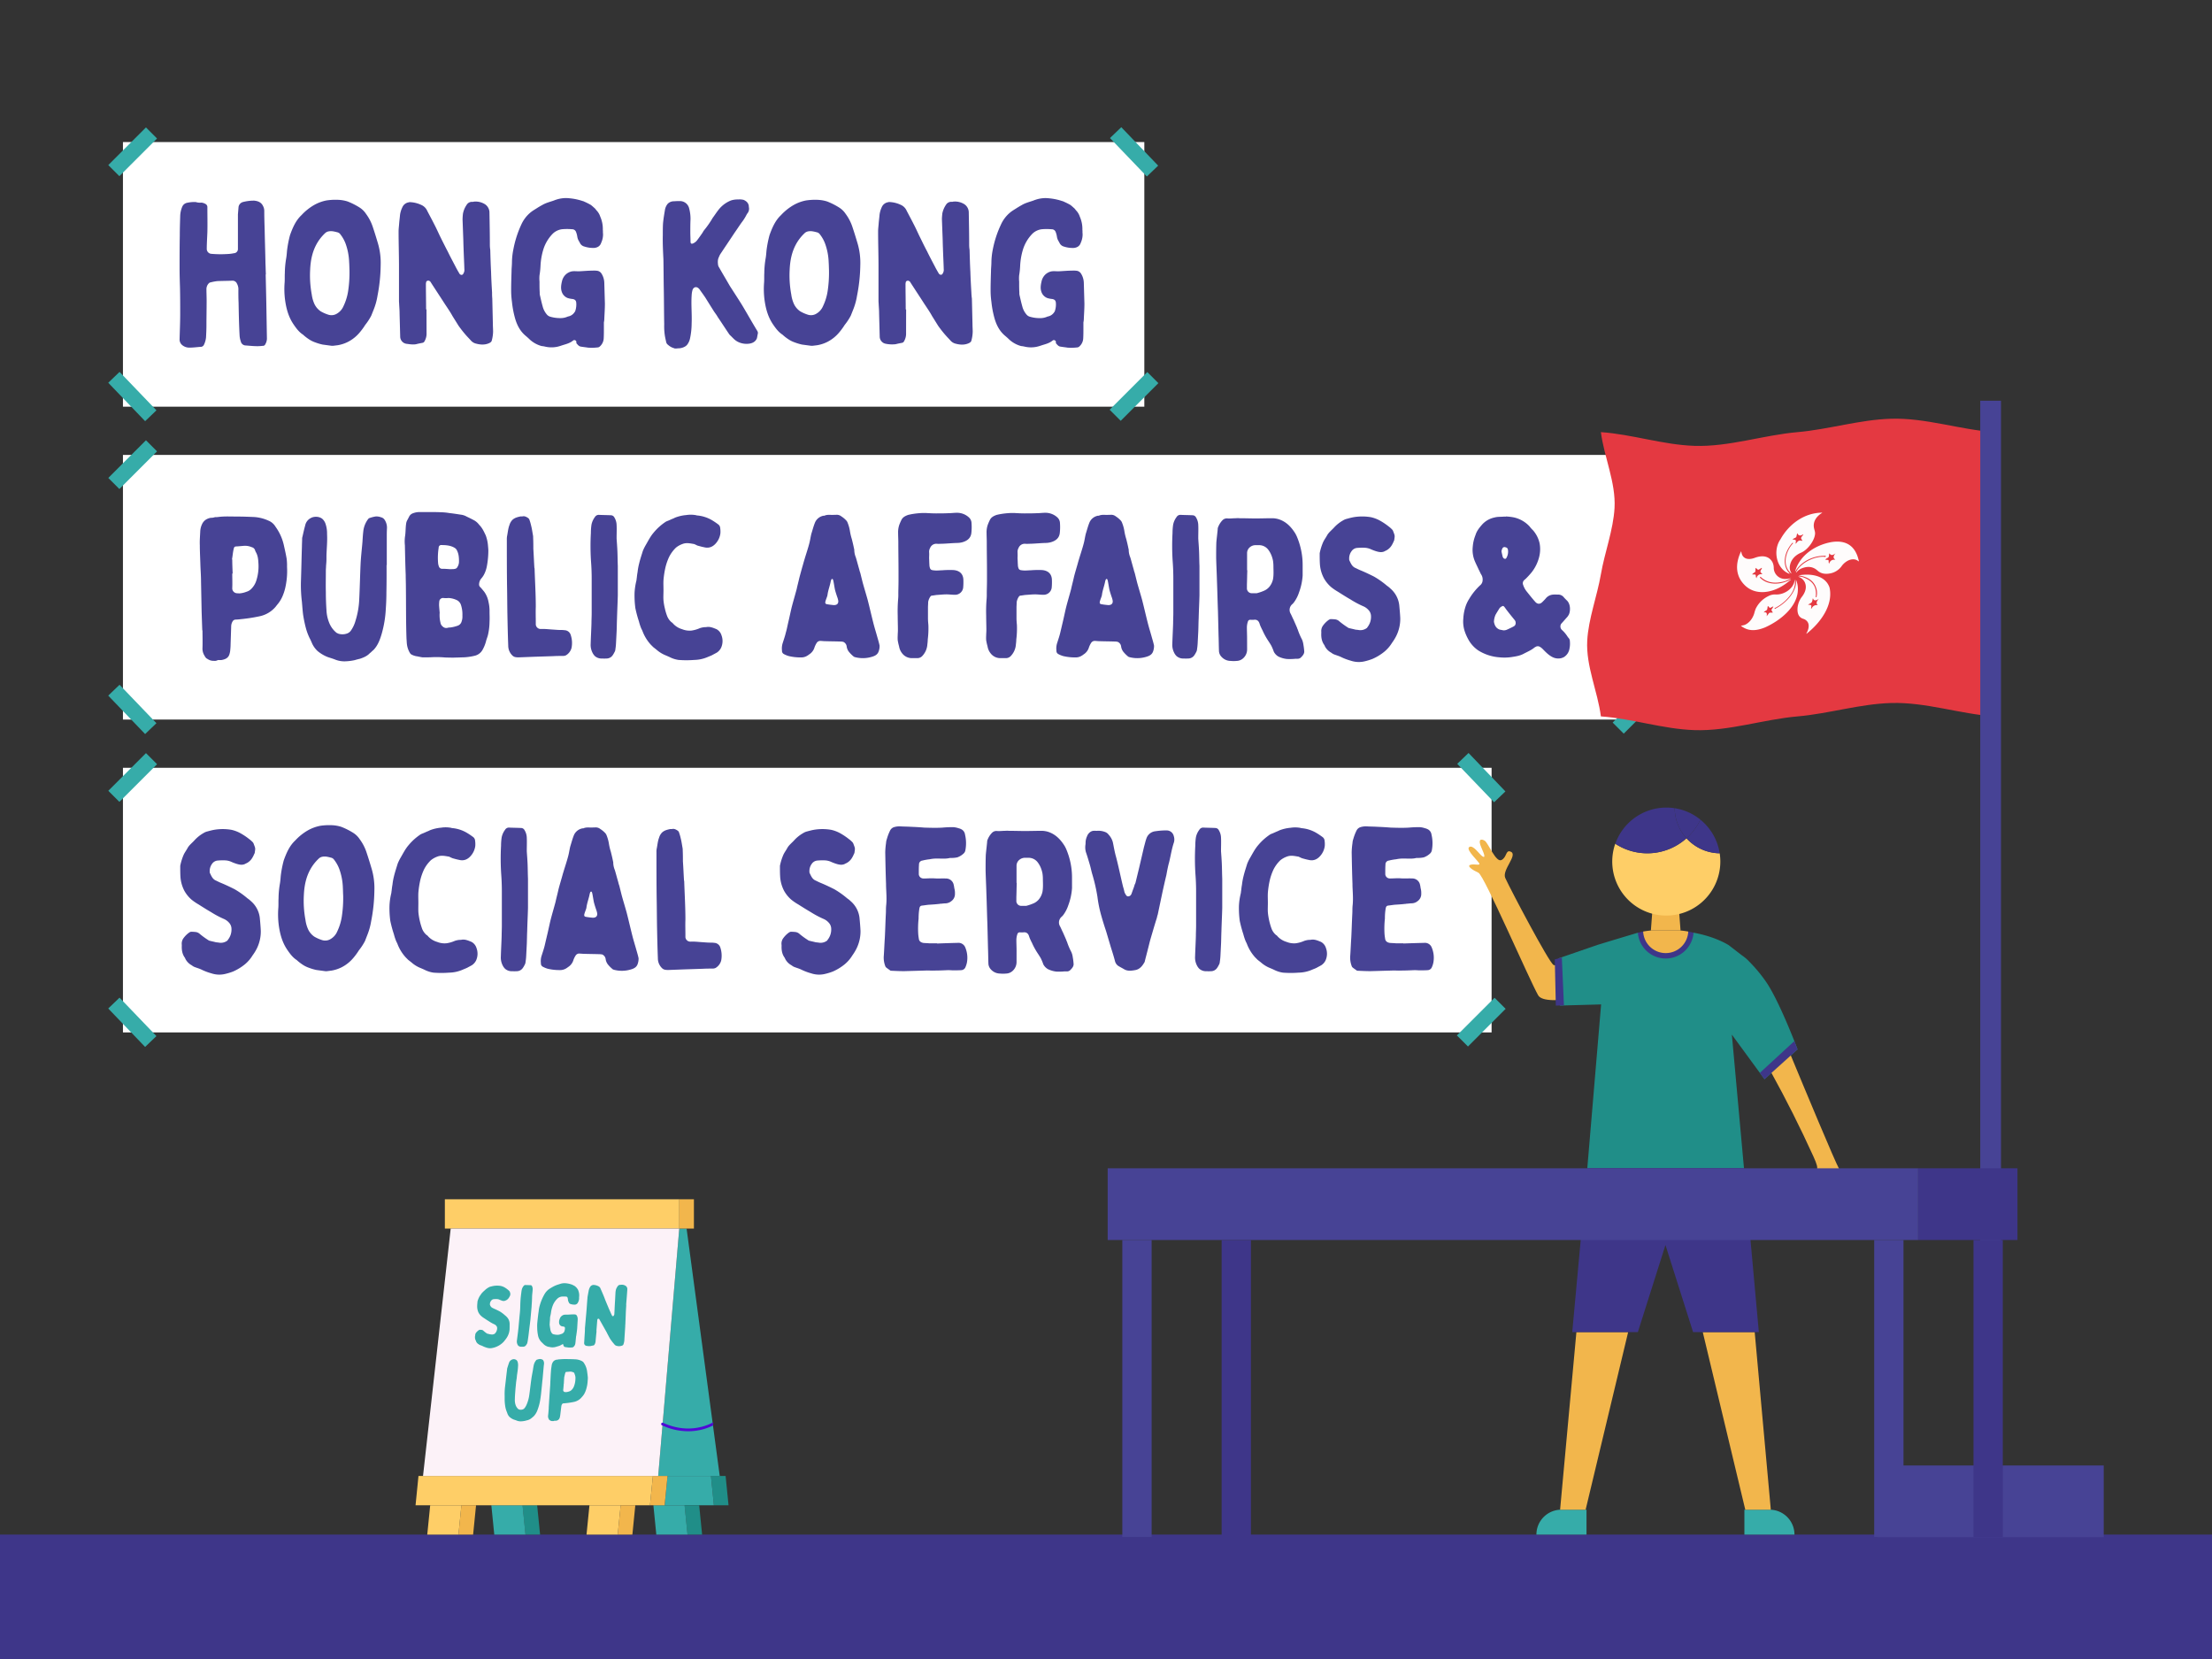 <svg xmlns="http://www.w3.org/2000/svg" viewBox="0 0 1600 1200"><rect x="0" y="0" width="1600" height="1200" fill="#333333" stroke="none"/><defs><style>.cls-1{fill:#3e3689;}.cls-2{fill:#fff;}.cls-3{fill:#36aca9;}.cls-4{fill:#474395;}.cls-5{fill:#e43941;}.cls-6{fill:#fefcfc;}.cls-7{fill:#f2b64c;}.cls-8{fill:#208e88;}.cls-9{fill:#fece67;}.cls-10{fill:#fcf2f8;}.cls-11{fill:#4f09d6;}</style></defs><g id="Anime"><rect class="cls-1" y="1110" width="1600" height="90"/></g><g id="Blacksmithing"><rect class="cls-2" x="88.93" y="102.76" width="738.79" height="191.41"/><rect class="cls-3" x="76.68" y="104.14" width="38.53" height="11.34" transform="translate(-49.54 99.99) rotate(-45)"/><rect class="cls-3" x="801.01" y="281.14" width="38.53" height="11.34" transform="translate(37.43 663.97) rotate(-45)"/><rect class="cls-3" x="814.61" y="90.54" width="11.34" height="38.53" transform="translate(152.43 598.57) rotate(-43.82)"/><rect class="cls-3" x="90.07" y="267.54" width="11.34" height="38.53" transform="translate(-171.93 146.18) rotate(-43.82)"/><rect class="cls-2" x="88.93" y="329.06" width="1102.66" height="191.41"/><rect class="cls-3" x="76.68" y="330.44" width="38.53" height="11.34" transform="translate(-209.55 166.27) rotate(-45)"/><rect class="cls-3" x="1164.87" y="507.44" width="38.53" height="11.34" transform="translate(-16.03 987.52) rotate(-45)"/><rect class="cls-3" x="1178.47" y="316.84" width="11.34" height="38.53" transform="translate(97.07 913.56) rotate(-43.82)"/><rect class="cls-3" x="90.07" y="493.84" width="11.34" height="38.53" transform="translate(-328.63 209.21) rotate(-43.82)"/><rect class="cls-2" x="88.93" y="555.37" width="989.98" height="191.41"/><rect class="cls-3" x="76.68" y="556.75" width="38.53" height="11.34" transform="translate(-369.56 232.54) rotate(-45)"/><rect class="cls-3" x="1052.19" y="733.75" width="38.53" height="11.34" transform="translate(-209.04 974.12) rotate(-45)"/><rect class="cls-3" x="1065.79" y="543.15" width="11.34" height="38.53" transform="translate(-91.01 898.56) rotate(-43.82)"/><rect class="cls-3" x="90.07" y="720.15" width="11.34" height="38.53" transform="translate(-485.33 272.24) rotate(-43.82)"/><path class="cls-4" d="M192.64,219.47c.14,8.58.29,17,.43,25.45a8.2,8.2,0,0,1-1.16,4.07,1.81,1.81,0,0,1-1.89,1.16c-4.22.58-8.44,0-12.65-.29a3.69,3.69,0,0,1-3.2-2.91,15.7,15.7,0,0,1-.88-4.51c-.43-7.85-.58-15.85-.72-23.7-.15-2.91-.15-6-.15-8.87a8.4,8.4,0,0,0-1-4.66,3.45,3.45,0,0,0-3.34-2.18c-3.64.15-7.13.15-10.76.29a34.61,34.61,0,0,0-5.24,1c-.43,0-.87.44-1.16.73a6,6,0,0,0-1.6,4.07c0,2.76.14,5.67.14,8.44,0,6-.14,11.92-.14,17.88,0,2.91-.15,5.82-.29,8.58a15.61,15.61,0,0,1-1.46,5.24,2.57,2.57,0,0,1-2,1.6c-2.77.15-5.53.58-8.29.58a8,8,0,0,1-5.38-1.74,5.19,5.19,0,0,1-2-4.22c.15-6.11.44-12.22.44-18.47s0-12.65-.15-19.05c-.14-4.51-.29-9.16-.29-13.67,0-7.86,0-15.85.15-23.85,0-4.66.14-9.31.29-14a18.63,18.63,0,0,1,1.45-6.83,4.76,4.76,0,0,1,3.49-2.91,24.82,24.82,0,0,1,5.67-.58h.58a10.26,10.26,0,0,0,4.22.44,7.58,7.58,0,0,1,3.2,1.16A2.56,2.56,0,0,1,150,150c0,6,.14,11.93,0,17.89-.15,4.07-.44,8.14-.44,12.07a3.55,3.55,0,0,0,3.34,3.64,75.79,75.79,0,0,0,11.49.14,27.12,27.12,0,0,0,4.8-.58,3,3,0,0,0,2.91-3.05V155l.44-5.23a4.36,4.36,0,0,1,3.2-3.64,31.53,31.53,0,0,1,8.14-1c2.76.29,5.09,1.16,6.4,3.93a7.31,7.31,0,0,1,.87,3.49c0,4.65.15,9.16.29,13.67.15,8.14.44,16.29.59,24.58.14,2.47.14,5.09.29,7.7h-.15Q192.43,209,192.64,219.47Z"/><path class="cls-4" d="M273.06,213.94a46.76,46.76,0,0,1-2.76,10c-.59,1.46-1.17,2.91-1.75,4.37a40.43,40.43,0,0,1-4.36,6.69,46.77,46.77,0,0,1-3.93,5.38,27.35,27.35,0,0,1-8.43,6.83,26.16,26.16,0,0,1-7.42,2.48l-3.49.43h-1l-6.54-.87a37.45,37.45,0,0,1-5.38-1.6,19.92,19.92,0,0,1-4.66-2.33,31.93,31.93,0,0,1-3.78-2.91,3.64,3.64,0,0,0-.73-.58c-2.76-1.89-4.65-4.51-6.54-7.27-3.64-5.38-5.24-11.34-6.11-17.74a61,61,0,0,1-.29-12.65c.14-2.19,0-4.51.14-6.69a66.05,66.05,0,0,1,1-10.77c.29-1.74.44-3.63.58-5.38A78.18,78.18,0,0,1,209.8,170c1.89-5.24,4.07-10.47,8.29-14.4a38.78,38.78,0,0,1,9.3-7.41,29.76,29.76,0,0,1,8.73-3.2,44.08,44.08,0,0,1,8.73-.44,26.3,26.3,0,0,1,6.54,1.16,50.68,50.68,0,0,1,8.43,4.22,15.55,15.55,0,0,1,4.95,4.8,33.36,33.36,0,0,1,4.94,9.6c1.31,3.92,2.48,7.71,3.64,11.63a50.15,50.15,0,0,1,2,15.85A121.94,121.94,0,0,1,273.06,213.94Zm-20.51-24.29a43.79,43.79,0,0,0-2.61-13.52,25.31,25.31,0,0,0-3.79-6.69,3.59,3.59,0,0,0-2.32-1.46,26.71,26.71,0,0,0-3.35-.72c-2-.15-3.92,0-5.38,1.45a32,32,0,0,0-6.11,7.85c-3.2,5.82-4.36,12.08-4.65,18.47a75.09,75.09,0,0,0,1.16,18,24.27,24.27,0,0,0,2,7,13.47,13.47,0,0,0,4.36,5.09,26.73,26.73,0,0,0,5.53,2.47,7.46,7.46,0,0,0,6.54-.87,11.39,11.39,0,0,0,4.51-5.24,38.86,38.86,0,0,0,3.35-10.76,90.09,90.09,0,0,0,1-15.27C252.7,193.58,252.7,191.69,252.55,189.65Z"/><path class="cls-4" d="M308.54,241.72a10.83,10.83,0,0,1-1.45,5.09,2,2,0,0,1-1.46,1.16c-1.45.29-3.05.58-4.65,1-2.33.44-4.65,0-7-.29a5.31,5.31,0,0,1-4.51-5.24c-.14-5.52-.29-10.9-.44-16.43,0-2.18-.14-4.22-.29-6.4,0-1-.14-2-.14-2.91V192.85c0-8.43-.29-17-.29-25.45,0-2,.29-3.92.43-6,.15-1.89.44-3.93.59-5.82A18.09,18.09,0,0,1,291,150a6,6,0,0,1,4.65-3.64,2.23,2.23,0,0,1,1-.14,21.36,21.36,0,0,1,8.43,2.18,8.2,8.2,0,0,1,3.93,4.07c1.74,3.35,3.49,6.55,5.09,9.75,1.45,2.76,2.76,5.67,4.07,8.43,1,2,2,4.07,3.05,6.11.88,1.75,1.75,3.49,2.62,5.09,1.75,3.64,3.64,7.13,5.53,10.76.87,1.75,1.89,3.49,2.91,5.24a2,2,0,0,0,1,.87,1.4,1.4,0,0,0,1.89-.87,4.56,4.56,0,0,0,.72-3.06c-.14-5.09-.43-10.18-.58-15.27-.14-2.91-.14-5.81-.29-8.87-.14-3.92-.29-7.85-.44-11.92a39.71,39.71,0,0,1,.3-4.22,16.73,16.73,0,0,1,2.61-6.25A4.48,4.48,0,0,1,341.7,146a2.23,2.23,0,0,0,1-.14,12.67,12.67,0,0,1,8.29,2,7.28,7.28,0,0,1,3.05,6.11c.15,7.86.29,15.71.29,23.56a24.71,24.71,0,0,0,.29,3.2c.15,5.38.3,10.76.59,16,.14,5.09.43,10,.72,15a39.77,39.77,0,0,0,.15,4.22c.14,6.1.29,12.36.43,18.47,0,1.89.15,3.63.15,5.38a25.79,25.79,0,0,1-1,6.69c-.29.87-.87,1.16-1.6,1.6-3.34,1.6-6.83,1.31-10.32.29a7.13,7.13,0,0,1-3.06-2c-1.16-1.31-2.32-2.47-3.49-3.78a84,84,0,0,1-5.52-7l-4.37-7c-1.74-3.2-3.92-6.25-6-9.45-3.2-5-6.54-10-9.74-15a2.1,2.1,0,0,0-1.89-1.17c-.88.15-1.31.44-1.46,1.31a6.19,6.19,0,0,0-.14,1.6c0,6,.14,11.93.14,17.89h.29Z"/><path class="cls-4" d="M428.52,195.76a16.82,16.82,0,0,1,3.78.15,4.43,4.43,0,0,1,2.62,1.74,13,13,0,0,1,2.18,6.84c.15,5.09.29,10,.44,15.12,0,3.78-.29,7.56-.44,11.35a11,11,0,0,1-.29,2.18v4.36c0,2.47,0,4.94-.14,7.42a8.28,8.28,0,0,1-2.62,5.52,2.61,2.61,0,0,1-2,.88,34.8,34.8,0,0,1-6.69.14c-1.74-.29-3.34-.43-5.09-.73-1.45-.14-2.32-1.3-3.2-2.32-.29-.15-.14-.73-.14-1a1.5,1.5,0,0,0-2.33-1.16.14.14,0,0,1-.14.14c-2.33,1.89-4.95,2.47-7.71,3.35l-1.31.43a20.25,20.25,0,0,1-11,.58,16.08,16.08,0,0,0-2.62-.43,20.73,20.73,0,0,1-9-5.09c-.87-.87-1.74-1.6-2.76-2.47-3.78-3.2-6-7.42-7.42-12.22a70.29,70.29,0,0,1-2.33-12.22,60.09,60.09,0,0,1-.58-8.87c0-4.36.15-8.87.29-13.23,0-2.18.29-4.37.29-6.55a49.32,49.32,0,0,1,1-9.16A76,76,0,0,1,377,162.6a24.38,24.38,0,0,1,6.83-9c1.6-1.31,3.5-2.33,5.24-3.49,1-.59,1.89-1.17,3.05-1.75,2.62-1.6,5.68-2.33,8.58-3.34a12.67,12.67,0,0,1,1.6-.59,22.24,22.24,0,0,1,9.75-1,41.93,41.93,0,0,1,9.45,2,4,4,0,0,1,1.17.44,46.91,46.91,0,0,1,4.65,2.33c1,.72,1.89,1.6,2.91,2.47.58.58,1,1.31,1.6,1.89a11.42,11.42,0,0,1,2.32,4.07,22.11,22.11,0,0,1,1.89,9.6c.15.87,0,1.89.15,2.76a14.27,14.27,0,0,1-1.31,6.55c-.73,2.32-2.47,3.49-4.94,3.78a20.49,20.49,0,0,1-7.27-1,4.89,4.89,0,0,1-3.06-2.33,16.5,16.5,0,0,0-.87-1.6,8.58,8.58,0,0,1-1.17-3.2,14.86,14.86,0,0,0-1-3.63,3,3,0,0,0-2.91-1.75,39.49,39.49,0,0,0-7.13,0,11.89,11.89,0,0,0-6.54,3.06,28.3,28.3,0,0,0-7.13,12.07,48.79,48.79,0,0,0-1.89,11.2,57.18,57.18,0,0,1-.73,7,24.14,24.14,0,0,0,0,4.5v.73c0,2.33,0,4.8.15,7.13a8.12,8.12,0,0,0,.29,2.62c.58,2.61,1.16,5.09,1.89,7.7a14.4,14.4,0,0,0,3,5.68,5,5,0,0,0,2.48,1.59,25.57,25.57,0,0,0,7.41,1,12.48,12.48,0,0,0,4.66-.87c.29-.15.43-.15.72-.29a7,7,0,0,0,4.8-3.2,1.78,1.78,0,0,0,.44-.73,14.72,14.72,0,0,0,.73-6.1c-.15-1.6-1-2.33-2.62-2.62a16.32,16.32,0,0,1-3.64-.73,7.24,7.24,0,0,1-4.21-4.51c-.88-2.47-.44-5.09.14-7.56a9.7,9.7,0,0,1,2.47-4.65,9.3,9.3,0,0,1,4.37-2.48c2-.43,4.07,0,6-.14C422.41,196.05,425.47,195.76,428.52,195.76Z"/><path class="cls-4" d="M487.71,251.9a10.67,10.67,0,0,1-4.51-2.47,3.28,3.28,0,0,1-1.31-1.9c-.29-1.3-.58-2.61-.87-4.07a44.86,44.86,0,0,1-.58-8.87c-.15-8.14-.15-16.43-.29-24.58-.15-7.56-.15-15.12-.29-22.54-.29-5.82-.58-11.63-.44-17.45,0-2.76,0-5.53.15-8.29.29-3.34.87-6.69,1.45-10.18a9.55,9.55,0,0,1,1.89-4.07,6.14,6.14,0,0,1,4.66-1.89,42.25,42.25,0,0,1,4.36-.15,6.85,6.85,0,0,1,6.54,5.24,29,29,0,0,1,1,7.85c-.15,3.2-.15,6.4-.15,9.45,0,2.33.15,4.51.15,6.69,0,1.89,1,1.89,2.33,1.17a7.53,7.53,0,0,0,2.32-1.89c1.46-1.89,2.77-3.78,4.08-5.68a11.64,11.64,0,0,1,1.45-2.18,65.78,65.78,0,0,0,5.82-8.43c1.6-2.18,3-4.36,4.65-6.4a21.5,21.5,0,0,1,8.58-6.25,15.53,15.53,0,0,1,5.24-.73,11.8,11.8,0,0,1,3.92.29c2,.87,3.49,2.18,3.79,4.51v.58a5.29,5.29,0,0,1-1,4.65,8,8,0,0,0-.73,1.17,34,34,0,0,1-3.64,5.67c-1.74,2.47-3.34,4.94-5.09,7.42-3.34,5.09-6.69,10-10,15a11.18,11.18,0,0,0-1.16,2.32c-1,1.89-.88,3.93-.59,6a5.35,5.35,0,0,0,.73,1.6c2.47,4.37,5,8.58,7.42,12.8.29.44.58,1,1,1.6,2.61,4.07,5.38,8.29,8,12.51,3.34,5.53,6.39,11,9.74,16.58l1.31,2.18a3,3,0,0,1,.58,1.89c-.29,1.16-.44,2.47-.73,3.64-1,2.47-3.2,3.63-5.81,3.92a14,14,0,0,1-5.53-.43,12.38,12.38,0,0,1-5.38-3.06c-.73-.72-1.46-1.45-2.18-2.18a6.24,6.24,0,0,1-1.31-1.45c-2.77-4.08-5.38-8.15-8.15-12.22-.87-1.6-2-2.91-3-4.51-1.89-3-3.93-6.25-5.82-9.31-1.31-2-2.76-3.92-4.07-5.81a4.3,4.3,0,0,0-.73-.88c-1.6-1.74-3.92-1.3-4.65,1.17a17.78,17.78,0,0,0-.58,3.93c-.44,6.68.29,13.52,0,20.21a52.77,52.77,0,0,1-1.17,10.76,11.27,11.27,0,0,1-2.18,4.66,7,7,0,0,1-1.16,1,9.76,9.76,0,0,1-4.95,1.46c-.72,0-1.3.14-2,.14H488C487.86,252,487.86,251.9,487.71,251.9Z"/><path class="cls-4" d="M619.91,213.94a46.21,46.21,0,0,1-2.77,10l-1.74,4.37A40.43,40.43,0,0,1,611,235a48,48,0,0,1-3.93,5.38,27.27,27.27,0,0,1-8.44,6.83,26.1,26.1,0,0,1-7.41,2.48l-3.49.43h-1l-6.55-.87a38.22,38.22,0,0,1-5.38-1.6,19.66,19.66,0,0,1-4.65-2.33,31.93,31.93,0,0,1-3.78-2.91,3.64,3.64,0,0,0-.73-.58c-2.76-1.89-4.65-4.51-6.54-7.27-3.64-5.38-5.24-11.34-6.11-17.74a61,61,0,0,1-.29-12.65c.14-2.19,0-4.51.14-6.69a66.05,66.05,0,0,1,1-10.77c.29-1.74.44-3.63.58-5.38A78.14,78.14,0,0,1,556.64,170c1.89-5.24,4.08-10.47,8.29-14.4a39,39,0,0,1,9.31-7.41A29.76,29.76,0,0,1,583,145a44,44,0,0,1,8.72-.44,26.38,26.38,0,0,1,6.55,1.16,50.68,50.68,0,0,1,8.43,4.22,15.55,15.55,0,0,1,5,4.8,33.36,33.36,0,0,1,4.94,9.6c1.31,3.92,2.47,7.71,3.64,11.63a49.87,49.87,0,0,1,2,15.85A121.07,121.07,0,0,1,619.91,213.94ZM599.4,189.65a43.52,43.52,0,0,0-2.62-13.52,25,25,0,0,0-3.78-6.69,3.61,3.61,0,0,0-2.32-1.46,27.1,27.1,0,0,0-3.35-.72c-2-.15-3.93,0-5.38,1.45a32,32,0,0,0-6.11,7.85c-3.2,5.82-4.36,12.08-4.65,18.47a75.09,75.09,0,0,0,1.16,18,24,24,0,0,0,2,7,13.38,13.38,0,0,0,4.36,5.09,26.73,26.73,0,0,0,5.53,2.47,7.46,7.46,0,0,0,6.54-.87,11.39,11.39,0,0,0,4.51-5.24,38.51,38.51,0,0,0,3.34-10.76,89.08,89.08,0,0,0,1-15.27C599.55,193.58,599.55,191.69,599.4,189.65Z"/><path class="cls-4" d="M655.39,241.72a10.83,10.83,0,0,1-1.45,5.09,2,2,0,0,1-1.46,1.16c-1.45.29-3.05.58-4.65,1a22.43,22.43,0,0,1-7-.29,5.31,5.31,0,0,1-4.51-5.24c-.15-5.52-.29-10.9-.44-16.43,0-2.18-.14-4.22-.29-6.4,0-1-.14-2-.14-2.91V192.85c0-8.43-.29-17-.29-25.45,0-2,.29-3.92.43-6,.15-1.89.44-3.93.58-5.82a18.64,18.64,0,0,1,1.6-5.67,6,6,0,0,1,4.66-3.64,2.23,2.23,0,0,1,1-.14,21.4,21.4,0,0,1,8.43,2.18,8.2,8.2,0,0,1,3.93,4.07c1.74,3.35,3.49,6.55,5.09,9.75,1.45,2.76,2.76,5.67,4.07,8.43,1,2,2,4.07,3,6.11.88,1.75,1.75,3.49,2.62,5.09,1.75,3.64,3.64,7.13,5.53,10.76.87,1.75,1.89,3.49,2.91,5.24a2.05,2.05,0,0,0,1,.87,1.41,1.41,0,0,0,1.9-.87,4.56,4.56,0,0,0,.72-3.06c-.14-5.09-.43-10.18-.58-15.27-.14-2.91-.14-5.81-.29-8.87-.15-3.92-.29-7.85-.44-11.92,0-1.46.15-2.77.29-4.22a16.91,16.91,0,0,1,2.62-6.25,4.48,4.48,0,0,1,4.22-2.19,2.23,2.23,0,0,0,1-.14,12.69,12.69,0,0,1,8.29,2,7.28,7.28,0,0,1,3,6.11c.15,7.86.29,15.71.29,23.56a24.71,24.71,0,0,0,.29,3.2c.15,5.38.29,10.76.58,16,.15,5.09.44,10,.73,15A39.77,39.77,0,0,0,703,216c.14,6.1.29,12.36.43,18.47,0,1.89.15,3.63.15,5.38a25.79,25.79,0,0,1-1,6.69c-.29.87-.87,1.16-1.6,1.6-3.34,1.6-6.83,1.31-10.32.29a7.07,7.07,0,0,1-3.06-2c-1.16-1.31-2.33-2.47-3.49-3.78a84.17,84.17,0,0,1-5.53-7l-4.36-7c-1.74-3.2-3.92-6.25-6-9.45-3.2-5-6.55-10-9.74-15a2.11,2.11,0,0,0-1.9-1.17c-.87.15-1.3.44-1.45,1.31a6.19,6.19,0,0,0-.14,1.6c0,6,.14,11.93.14,17.89h.29Z"/><path class="cls-4" d="M775.37,195.76a16.84,16.84,0,0,1,3.78.15,4.43,4.43,0,0,1,2.62,1.74,13.08,13.08,0,0,1,2.18,6.84c.15,5.09.29,10,.44,15.12,0,3.78-.29,7.56-.44,11.35a11,11,0,0,1-.29,2.18v4.36c0,2.47,0,4.94-.15,7.42a8.22,8.22,0,0,1-2.61,5.52,2.63,2.63,0,0,1-2,.88,34.8,34.8,0,0,1-6.69.14c-1.74-.29-3.34-.43-5.09-.73-1.45-.14-2.33-1.3-3.2-2.32-.29-.15-.14-.73-.14-1a1.5,1.5,0,0,0-2.33-1.16c0,.14-.15.14-.15.14-2.32,1.89-4.94,2.47-7.7,3.35l-1.31.43a20.28,20.28,0,0,1-11.06.58,15.79,15.79,0,0,0-2.61-.43,20.73,20.73,0,0,1-9-5.09c-.87-.87-1.75-1.6-2.76-2.47-3.78-3.2-6-7.42-7.42-12.22a70.29,70.29,0,0,1-2.33-12.22,60.09,60.09,0,0,1-.58-8.87c0-4.36.15-8.87.29-13.23,0-2.18.29-4.37.29-6.55a49.32,49.32,0,0,1,1-9.16,75.54,75.54,0,0,1,5.82-17.89,24.38,24.38,0,0,1,6.83-9c1.6-1.31,3.49-2.33,5.24-3.49,1-.59,1.89-1.17,3-1.75,2.62-1.6,5.67-2.33,8.58-3.34a12.13,12.13,0,0,1,1.6-.59,22.24,22.24,0,0,1,9.75-1,41.93,41.93,0,0,1,9.45,2,3.84,3.84,0,0,1,1.16.44,46,46,0,0,1,4.66,2.33c1,.72,1.89,1.6,2.91,2.47.58.58,1,1.31,1.6,1.89a11.42,11.42,0,0,1,2.32,4.07,22.11,22.11,0,0,1,1.89,9.6c.15.87,0,1.89.15,2.76a14.4,14.4,0,0,1-1.31,6.55c-.73,2.32-2.47,3.49-4.95,3.78a20.56,20.56,0,0,1-7.27-1,4.87,4.87,0,0,1-3-2.33,16.5,16.5,0,0,0-.87-1.6,8.58,8.58,0,0,1-1.17-3.2,14.45,14.45,0,0,0-1-3.63,3,3,0,0,0-2.9-1.75,39.49,39.49,0,0,0-7.13,0,11.86,11.86,0,0,0-6.54,3.06,28.3,28.3,0,0,0-7.13,12.07,48.25,48.25,0,0,0-1.89,11.2,57.18,57.18,0,0,1-.73,7,24.14,24.14,0,0,0,0,4.5v.73c0,2.33,0,4.8.15,7.13a8.12,8.12,0,0,0,.29,2.62c.58,2.61,1.16,5.09,1.89,7.7a14.4,14.4,0,0,0,3,5.68,4.93,4.93,0,0,0,2.48,1.59,25.57,25.57,0,0,0,7.41,1,12.48,12.48,0,0,0,4.66-.87c.29-.15.43-.15.72-.29a7,7,0,0,0,4.8-3.2A2,2,0,0,0,763,225a14.72,14.72,0,0,0,.73-6.1c-.15-1.6-1-2.33-2.62-2.62a16.21,16.21,0,0,1-3.64-.73,7.28,7.28,0,0,1-4.22-4.51c-.87-2.47-.43-5.09.15-7.56a9.62,9.62,0,0,1,2.47-4.65,9.3,9.3,0,0,1,4.37-2.48c2-.43,4.07,0,6-.14C769.26,196.05,772.32,195.76,775.37,195.76Z"/><path class="cls-4" d="M145.85,442.76c-.15-7.28-.29-14.69-.44-22,0-3.93-.29-7.71-.44-11.64-.14-4.94-.43-9.89-.43-14.83-.15-3.2.14-6.4.29-9.6a13.78,13.78,0,0,1,1.45-5.82,7.68,7.68,0,0,1,4.22-3.78,7.54,7.54,0,0,1,3.05-.58,12.37,12.37,0,0,0,2-.44,14.62,14.62,0,0,0,2.47-.14c4.51-.58,9.16-.29,13.82-.29,3.63,0,7.42.14,11.05.29a29.26,29.26,0,0,1,11.2,2.62,10.59,10.59,0,0,1,5.24,4.5,36,36,0,0,1,6,13.38c.72,3.2,1.45,6.4,2,9.6a40.08,40.08,0,0,1,.29,6,54.56,54.56,0,0,1-1,13.82,35.53,35.53,0,0,1-2.33,7.56,23.25,23.25,0,0,1-3.78,6c-.29.43-.73.87-1,1.3a20.68,20.68,0,0,1-11.49,7,118.33,118.33,0,0,1-14.11,2.18,37,37,0,0,1-3.78.29,2.85,2.85,0,0,0-1.6.87,7.16,7.16,0,0,0-1.31,4.07q-.21,6.54-.43,13.09c0,1.46-.15,3.06-.29,4.51a14.4,14.4,0,0,1-.58,2.62c-.88,2.76-3.2,3.63-5.68,4.07a11.34,11.34,0,0,1-2.18,0,2.67,2.67,0,0,0-1,.29,4.25,4.25,0,0,1-2.32.29,7.62,7.62,0,0,1-2.47-.29,9,9,0,0,1-2.33-1.16c-1.31-.59-1.75-1.89-2.47-3.06a9.69,9.69,0,0,1-1-4.94c.14-4.22,0-8.29,0-12.51h-.15C146.14,451.63,146,447.12,145.85,442.76ZM168,414.83c0,3.49.15,7,0,10.47a3.56,3.56,0,0,0,3.2,3.79c.58.14,1.16,0,1.75.14a17,17,0,0,0,5.23-1.16,8,8,0,0,0,3.64-2.18,14.57,14.57,0,0,0,3.63-6.11,33.61,33.61,0,0,0,1.46-12.65c-.15-2.77-.44-5.39-1.89-7.86a6.87,6.87,0,0,1-.44-1,3.31,3.31,0,0,0-2.47-2.47,12.26,12.26,0,0,0-5.53-1l-5.23.44c-1.6,0-2,.29-2.33,1.89-.58,2.33-.73,4.8-1.16,7.13a.91.91,0,0,0,.14.58c0,3.34.15,6.69.29,10Z"/><path class="cls-4" d="M279.5,428.36c0,4.07-.15,8-.44,12.07A79.3,79.3,0,0,1,276,458.75c-1.17,3.93-2.62,7.86-5.53,11.06-.58.58-1.31,1.16-1.89,1.74s-.87.73-1.16,1c-1.9,2-4.37,3.05-7,3.93-1.16.29-2.47.58-3.78,1a37.78,37.78,0,0,1-7.12.88,18.15,18.15,0,0,1-6.84-1.17c-1.74-.72-3.78-1.31-5.52-1.89a26.52,26.52,0,0,1-7.42-4.36,17.59,17.59,0,0,1-3.93-5.38c-.58-1.31-1.16-2.76-1.89-4.07a41.1,41.1,0,0,1-2.62-7,90.53,90.53,0,0,1-1.89-8.87c-.29-1.6-.43-3.35-.58-4.95s-.29-3.49-.44-5.24a97.91,97.91,0,0,1-.72-14.68c.29-8.44.43-16.87.72-25.45,0-1.89.15-3.78.15-5.68a5.43,5.43,0,0,1,.29-1.6c.58-2.61,1.16-5.23,1.89-7.85a7.83,7.83,0,0,1,4.22-5.53c2.76-1.45,6.83-1,8.72,1.17a8.54,8.54,0,0,1,1.75,2.91,21.7,21.7,0,0,1,1.16,7.56c.29,5.24-.29,10.47-.43,15.71v2.47c0,1.6-.15,3.2-.29,4.8,0,1.16-.15,2.32-.15,3.49,0,5.23-.14,10.47,0,15.7,0,4.22.15,8.58.44,12.8a27.45,27.45,0,0,0,1.89,9,17.6,17.6,0,0,0,5.52,7.56c.44.15.88.44,1.31.58a9.82,9.82,0,0,0,6.11-.14A5.69,5.69,0,0,0,253.9,456a22.88,22.88,0,0,0,3.2-6.83,59.79,59.79,0,0,0,2.76-16c.44-8.73.58-17.31,1-26,.29-5.09.87-10,1.31-15.13.15-2.47.29-4.94.58-7.42a17.89,17.89,0,0,1,3.64-9.3c.29-.29.58-.59.87-.59a23.48,23.48,0,0,1,4.51-1.16,9.1,9.1,0,0,1,3.78.58,4.26,4.26,0,0,1,2.76,2,10.28,10.28,0,0,1,1.6,5.82c-.14,2.32-.14,4.5-.14,6.83v19.93h-.15C279.64,415.27,279.64,421.81,279.5,428.36Z"/><path class="cls-4" d="M352.21,409.31a21.55,21.55,0,0,1-2.33,6.69,16.56,16.56,0,0,1-1.89,2.61,6.64,6.64,0,0,0-1.45,4.37,2.51,2.51,0,0,0,.87,1.74c1,1,1.89,2.18,2.76,3.2a18.28,18.28,0,0,1,3.2,7.56,28.17,28.17,0,0,1,.73,7c0,2.32.15,4.8,0,7.12a44.47,44.47,0,0,1-1.16,9.75,22.22,22.22,0,0,1-.73,2.32c-.14.58-.44,1.17-.58,1.89a26.06,26.06,0,0,1-2.47,6.26,8.73,8.73,0,0,1-5.82,4.51,41.46,41.46,0,0,1-8.44,1.16c-1.74,0-3.63.14-5.38.14a42.27,42.27,0,0,1-4.36,0c-1.45,0-2.76,0-4.22-.14a70.88,70.88,0,0,0-7.85-.15c-2.33.15-4.8.15-7.27.15a17,17,0,0,1-2.47-.44c-.59,0-1.17-.29-1.6-.29a12.15,12.15,0,0,1-4.08-1.31,2.94,2.94,0,0,1-1.16-1.16,16,16,0,0,1-2.18-6.4c-.15-1.16-.15-2.47-.29-3.78-.44-12.36-.29-24.87-.44-37.23,0-3.06-.14-6-.14-9-.29-7.12-.44-14.4-.59-21.52a25.85,25.85,0,0,1,.15-6.69c.44-2.91.29-5.82.73-8.73a7,7,0,0,1,.72-2.47c.59-1,1-1.89,1.46-2.76a4.76,4.76,0,0,1,2.47-2.33,13.59,13.59,0,0,1,5.38-1h5.82c3.2,0,6.4,0,9.6.15a41.69,41.69,0,0,1,5.82.58c2.76.29,5.52.73,8.28,1.16a11.14,11.14,0,0,1,4.37,1.46c1.89.87,3.63,1.74,5.52,2.76a12.15,12.15,0,0,1,3.49,3.2c2.19,2.18,3.35,4.8,4.66,7.56a27.24,27.24,0,0,1,1.6,7c.14,1.6.29,3.2.29,4.07A62.48,62.48,0,0,1,352.21,409.31Zm-24.14,2.32c1.16-.14,2.18-.29,2.76-1.45A7.15,7.15,0,0,0,332,406a24,24,0,0,0-.15-3.2,13.1,13.1,0,0,0-1.31-4.65,4.36,4.36,0,0,0-1.89-2c-2.76-1.6-6-1.89-9.16-1.89a1.84,1.84,0,0,0-2.18,1.89,45.88,45.88,0,0,0-.44,10.91,8.53,8.53,0,0,0,.58,2.62,2.38,2.38,0,0,0,2.47,1.74c1.9,0,3.79.15,5.68.29Zm-9.45,38.83a4.27,4.27,0,0,0,.87,2c1.16,1.31,2.47,2.18,4.51,1.6a4.78,4.78,0,0,1,1.45-.15,25.19,25.19,0,0,0,5.53-1.3,4.41,4.41,0,0,0,2.91-3.06,10.61,10.61,0,0,0,.58-4.22,22.09,22.09,0,0,0-1.17-8.14,6,6,0,0,0-2.47-2.91,16.14,16.14,0,0,0-6.4-1.74,17.06,17.06,0,0,1-3.78,0,2.72,2.72,0,0,0-2.91,2.47,22.25,22.25,0,0,0-.14,3.05c.14,1.89.29,3.64.43,5.09A23,23,0,0,0,318.62,450.46Z"/><path class="cls-4" d="M386.53,410.62c0,.29.15.43.15.72.29,9.17.87,18.33.87,27.64-.15,3.78,0,7.7,0,11.48v1.31a3.55,3.55,0,0,0,3.78,3.2c3.05-.14,6,.29,9,.44,1.89.14,3.78.29,5.67.29a13,13,0,0,1,2.33.15,4.77,4.77,0,0,1,4.5,3.49,18.21,18.21,0,0,1,.58,9.3,8.83,8.83,0,0,1-4.07,5.38,5.15,5.15,0,0,1-2.18.44c-2.33,0-4.65,0-7,.15l-13.38.43-11.49.44a12,12,0,0,1-2.32-.15,4.27,4.27,0,0,1-2-.87,9.86,9.86,0,0,1-3.35-7.42c-.29-7.27-.43-14.39-.58-21.67s-.14-14.68-.29-22.1c-.14-10.91-.14-22-.14-33a13,13,0,0,1,.14-2.33c.58-2.76.73-5.53,1.75-8.15a8.88,8.88,0,0,1,2.18-3.78c1.74-1.6,3.78-2,5.82-2.47h1.3c1.6-.43,2.91.29,4.22,1.16a2.73,2.73,0,0,1,1,1.46,32.72,32.72,0,0,1,1.16,4.07c.59,2.18.88,4.51,1.31,6.84a8.61,8.61,0,0,1,.15,2c.14,2.77.14,5.67.14,7.86C386.09,401.89,386.24,406.25,386.53,410.62Z"/><path class="cls-4" d="M446.59,398.84c.15,3.63.15,7.12.29,10.61v21.24c-.14,5.52-.43,11.05-.58,16.72-.14,3-.14,6.25-.29,9.45-.14,2.91-.29,5.67-.44,8.58a37.64,37.64,0,0,1-.43,4.08,4.77,4.77,0,0,1-.73,2.32,15.1,15.1,0,0,1-1.16,2,5.37,5.37,0,0,1-4.8,2.47,17.08,17.08,0,0,1-2.77,0,7.33,7.33,0,0,1-5.38-1.74,9.57,9.57,0,0,1-1.89-2.77,12.49,12.49,0,0,1-1.16-6.11c.15-5.08.44-10,.58-15,0-2.48.15-4.95.15-7.28v-25q0-5.89-.44-11.78a168.84,168.84,0,0,1-.14-21.09,41.3,41.3,0,0,1,.43-6,13.57,13.57,0,0,1,2.47-5.53,3.21,3.21,0,0,1,2.91-1.6c2.91.15,5.82.15,8.73.29a2.86,2.86,0,0,1,2.47,1.6,11,11,0,0,1,1.6,5.53c.15,2.91,0,5.67,0,9.74C446.16,391.86,446.45,395.35,446.59,398.84Z"/><path class="cls-4" d="M479.89,433.89a39.38,39.38,0,0,0,1,6.1,38.42,38.42,0,0,0,1.75,5.82,11.21,11.21,0,0,0,3.2,4.36,2.22,2.22,0,0,1,.87.73,14.21,14.21,0,0,0,6.69,4.22,14.39,14.39,0,0,0,6.69,1,22.7,22.7,0,0,0,6.11-1.75,14.87,14.87,0,0,1,3.49-.73,7.3,7.3,0,0,0,1.74-.14c2.47-.29,4.66.73,6.84,1.6a7.49,7.49,0,0,1,3.63,4.51,11.71,11.71,0,0,1-.29,8.87,8.75,8.75,0,0,1-3,3.49c-1,.58-2.18,1.16-3.2,1.74s-2.33,1-3.35,1.46a25.92,25.92,0,0,1-9.89,2.18,74,74,0,0,1-11.34,0,20.36,20.36,0,0,1-5.82-1.75c-1.45-.72-2.91-1.3-4.5-2a23.17,23.17,0,0,1-5.1-3.2c-1-.87-2-1.6-2.9-2.33l-1.75-1.74a30.55,30.55,0,0,1-5.82-9.31,14.68,14.68,0,0,0-1-2.18,35.8,35.8,0,0,1-1.75-5.24,87.32,87.32,0,0,1-2.62-9.74,70,70,0,0,1-.58-10.91,46.81,46.81,0,0,1,1.31-8.87c.15-.58.15-1.31.29-2,.15-1.31.29-2.76.58-4.21a43.62,43.62,0,0,1,1.17-6.4c.72-3.06,1.74-6,2.61-8.87a33.19,33.19,0,0,1,1.89-3.93c1.89-3.2,3.49-6.55,6-9.45a39.19,39.19,0,0,1,9-8c.44-.15,1-.44,1.46-.58.73-.3,1.31-.59,2-.88.88-.43,1.89-.72,2.91-1.31a29.35,29.35,0,0,1,8.15-1.89,21.21,21.21,0,0,1,7.41.15.92.92,0,0,0,.59.14,25.58,25.58,0,0,1,10.76,3.49,51,51,0,0,1,4.51,3.06,3.47,3.47,0,0,1,1.3,2.47,17.25,17.25,0,0,1,.15,3.93,13.49,13.49,0,0,1-3.34,7.27c-2.33,2.62-5.09,3.63-8.44,2.76-1.6-.29-3-.72-4.65-1.16-.58-.15-1.17-.58-1.89-.87-.3,0-.44-.29-.73-.29-2.76-.44-5.53-1.17-8.44,0a16.06,16.06,0,0,0-4.65,2.61,25.07,25.07,0,0,0-4.94,6.69,40.45,40.45,0,0,0-2.62,7.42,66.15,66.15,0,0,0-1.46,9.31c-.14,2.47,0,4.94,0,7.41S479.75,431.56,479.89,433.89Z"/><path class="cls-4" d="M604.82,372.37a5.3,5.3,0,0,1,3.78,1.16,17.85,17.85,0,0,1,3.63,3.06,4.47,4.47,0,0,1,.73,1.16,28.18,28.18,0,0,1,1.89,6.83,42.79,42.79,0,0,0,1.31,5.38c.58,2.33,1.16,4.66,1.6,7a1.06,1.06,0,0,1,.15.58,14.62,14.62,0,0,0,1.16,5.67c.87,2.91,1.6,5.82,2.47,8.73a16.49,16.49,0,0,0,.73,2.47l1.74,7c1.17,4.22,2.48,8.43,3.64,12.65,1.45,5.67,2.76,11.49,4.22,17.16.87,3.35,1.89,6.55,2.76,9.75.58,2,1.16,3.92,1.6,6a11.3,11.3,0,0,1-.73,4.36c-.87,2.33-2.9,3.2-4.94,3.78a22.3,22.3,0,0,1-12.36.15.72.72,0,0,0-.44-.15,23.14,23.14,0,0,1-3.34-3.2,8,8,0,0,1-2-4.36,4.16,4.16,0,0,0-2.62-3.34c-.43,0-.87-.15-1.31-.15-4.07-.15-8.14-.15-12.21-.29-.73,0-1.6-.15-2.48-.15a3.09,3.09,0,0,0-3,1.31,16.49,16.49,0,0,0-1.6,3.2,9.06,9.06,0,0,1-3.93,5.24,12.53,12.53,0,0,1-1.74,1.16,8.22,8.22,0,0,1-4.22,1,36.47,36.47,0,0,1-8.87-1,17.82,17.82,0,0,1-3.49-1.45,2.57,2.57,0,0,1-1.31-2.48,12.82,12.82,0,0,1,.58-5.67c.73-2.33,1.6-4.8,2.18-7.27.73-2.47,1.17-4.94,1.75-7.42.87-3.63,1.6-7.27,2.47-10.9,1.17-4.51,2.47-8.87,3.64-13.24.58-2.76,1.31-5.38,1.89-8,.73-2.76,1.45-5.38,2.18-8,.58-1.89,1-3.63,1.6-5.52,1.16-3.93,2.47-7.71,3.49-11.64.58-2.18.87-4.51,1.45-6.83.88-2.76,1.6-5.67,2.77-8.44a8.39,8.39,0,0,1,6.11-4.65h.58c1.89-.87,3.78-.58,5.81-.58Zm-1.46,65.3c2.18,0,3.35-1.31,2.91-3.49a14.54,14.54,0,0,0-.73-2.48c-.58-1.74-1.16-3.49-1.6-5.23-.43-2.18-.72-4.22-1.16-6.4-.14-.29-.14-.58-.29-.87-.29-.59-.73-.59-1.16,0a13.26,13.26,0,0,0-.44,1.31c-.58,3.19-1.89,6.39-2.33,9.74a6.79,6.79,0,0,1-.43,1.6c-.29.87-.73,1.89-1,2.91-.44,1.45-.15,2.18,1.31,2.32,1.6.3,3.05.44,4.51.59Z"/><path class="cls-4" d="M672.3,409a2.52,2.52,0,0,0,.14,1c.29,1.6.88,2.33,2.47,2.48a16.88,16.88,0,0,0,3.79.14c1,0,2-.14,3-.14a71,71,0,0,1,7.85-.15c4.37.29,7,2.62,7.27,6.69a43,43,0,0,1-.14,6.11,5.87,5.87,0,0,1-6.11,5.09c-2,0-3.93-.29-5.82-.29-2.47,0-4.94.29-7.41.44-1,.14-1.89.29-2.91.43a1.62,1.62,0,0,0-1.46.73,9.49,9.49,0,0,0-1.6,3.92c0,1.31-.14,2.62-.14,3.93v7.86c0,1.59.14,3.19.29,4.79a63.28,63.28,0,0,1-.44,10.47,27.53,27.53,0,0,1-.29,3.5,13.36,13.36,0,0,1-3.49,8.29,4.82,4.82,0,0,1-4.07,1.74h-3a8.86,8.86,0,0,1-7.71-3.49,10.71,10.71,0,0,1-2.18-4.94,40.24,40.24,0,0,1-1-4.51,27.09,27.09,0,0,1,0-3.49c0-1.31.14-2.48.14-3.78,0-3.49-.14-6.84-.14-10.33a107.17,107.17,0,0,1,.29-11.93,34.16,34.16,0,0,0,.15-3.92c0-3.2.14-6.4.14-9.75v-6.39c0-7-.14-14.11-.14-21.09,0-2.33-.15-4.51-.15-6.84a16.64,16.64,0,0,1,.87-6c.44-1.16,1-2.47,1.6-3.64,1-1.89,2.77-2.76,4.8-3.49A50.74,50.74,0,0,1,665,371.2c1.45-.14,2.9-.14,4.5-.14,2.48.14,5,.29,7.42.29,3.06,0,6.11,0,9.16-.15,2,0,3.93-.29,6-.29A12.69,12.69,0,0,1,701,374.4a5.84,5.84,0,0,1,1.74,4.08,38.51,38.51,0,0,1-.14,7.12c-.44,3.64-2.91,5.53-6.26,6.55a15.21,15.21,0,0,1-4.36.58c-3.49.14-6.83.43-10.18.58-1.45,0-3,.15-4.51,0a4.8,4.8,0,0,0-4.51,3.05,5.61,5.61,0,0,0-.72,3.06c.14,1.45,0,2.76,0,4.36C672.15,405.53,672.15,407.27,672.3,409Z"/><path class="cls-4" d="M736.29,409a2.52,2.52,0,0,0,.14,1c.29,1.6.87,2.33,2.47,2.48a16.82,16.82,0,0,0,3.78.14c1,0,2-.14,3.06-.14a70.92,70.92,0,0,1,7.85-.15c4.36.29,7,2.62,7.27,6.69a43,43,0,0,1-.14,6.11,5.88,5.88,0,0,1-6.11,5.09c-2,0-3.93-.29-5.82-.29-2.47,0-4.94.29-7.41.44-1,.14-1.9.29-2.91.43a1.6,1.6,0,0,0-1.46.73,9.49,9.49,0,0,0-1.6,3.92c0,1.31-.14,2.62-.14,3.93v7.86c0,1.59.14,3.19.29,4.79a63.28,63.28,0,0,1-.44,10.47,27.53,27.53,0,0,1-.29,3.5,13.36,13.36,0,0,1-3.49,8.29,4.83,4.83,0,0,1-4.07,1.74h-3.06a8.85,8.85,0,0,1-7.7-3.49,10.71,10.71,0,0,1-2.18-4.94,40.24,40.24,0,0,1-1-4.51,27.09,27.09,0,0,1,0-3.49c0-1.31.14-2.48.14-3.78,0-3.49-.14-6.84-.14-10.33a107.17,107.17,0,0,1,.29-11.93,36.59,36.59,0,0,0,.14-3.92c0-3.2.15-6.4.15-9.75v-6.39c0-7-.15-14.11-.15-21.09,0-2.33-.14-4.51-.14-6.84a16.42,16.42,0,0,1,.87-6c.44-1.16,1-2.47,1.6-3.64,1-1.89,2.76-2.76,4.8-3.49A50.8,50.8,0,0,1,729,371.2c1.46-.14,2.91-.14,4.51-.14,2.47.14,5,.29,7.42.29,3,0,6.11,0,9.16-.15,2,0,3.93-.29,6-.29a12.71,12.71,0,0,1,8.88,3.49,5.88,5.88,0,0,1,1.74,4.08,38.51,38.51,0,0,1-.14,7.12c-.44,3.64-2.91,5.53-6.26,6.55a15.21,15.21,0,0,1-4.36.58c-3.49.14-6.84.43-10.18.58-1.46,0-3.06.15-4.51,0a4.79,4.79,0,0,0-4.51,3.05,5.62,5.62,0,0,0-.73,3.06,42.24,42.24,0,0,1,0,4.36C736.14,405.53,736.14,407.27,736.29,409Z"/><path class="cls-4" d="M803.33,372.37a5.3,5.3,0,0,1,3.78,1.16,17.85,17.85,0,0,1,3.63,3.06,4.47,4.47,0,0,1,.73,1.16,28.18,28.18,0,0,1,1.89,6.83,41.12,41.12,0,0,0,1.31,5.38c.58,2.33,1.16,4.66,1.6,7a1.06,1.06,0,0,1,.15.58,14.62,14.62,0,0,0,1.16,5.67c.87,2.91,1.6,5.82,2.47,8.73a16.49,16.49,0,0,0,.73,2.47l1.74,7c1.17,4.22,2.48,8.43,3.64,12.65,1.45,5.67,2.76,11.49,4.22,17.16.87,3.35,1.89,6.55,2.76,9.75.58,2,1.16,3.92,1.6,6a11.3,11.3,0,0,1-.73,4.36c-.87,2.33-2.91,3.2-4.94,3.78a22.3,22.3,0,0,1-12.36.15.72.72,0,0,0-.44-.15,23.14,23.14,0,0,1-3.34-3.2,8,8,0,0,1-2-4.36,4.16,4.16,0,0,0-2.62-3.34c-.43,0-.87-.15-1.31-.15-4.07-.15-8.14-.15-12.21-.29-.73,0-1.6-.15-2.48-.15a3.09,3.09,0,0,0-3,1.31,16.49,16.49,0,0,0-1.6,3.2,9.1,9.1,0,0,1-3.93,5.24,12.53,12.53,0,0,1-1.74,1.16,8.22,8.22,0,0,1-4.22,1,36.47,36.47,0,0,1-8.87-1,17.82,17.82,0,0,1-3.49-1.45,2.57,2.57,0,0,1-1.31-2.48,12.82,12.82,0,0,1,.58-5.67c.73-2.33,1.6-4.8,2.18-7.27s1.17-4.94,1.75-7.42c.87-3.63,1.6-7.27,2.47-10.9,1.16-4.51,2.47-8.87,3.64-13.24.58-2.76,1.31-5.38,1.89-8s1.45-5.38,2.18-8c.58-1.89,1-3.63,1.6-5.52,1.16-3.93,2.47-7.71,3.49-11.64.58-2.18.87-4.51,1.45-6.83.88-2.76,1.6-5.67,2.77-8.44a8.39,8.39,0,0,1,6.1-4.65h.59c1.89-.87,3.78-.58,5.81-.58Zm-1.46,65.3c2.18,0,3.35-1.31,2.91-3.49a14.54,14.54,0,0,0-.73-2.48c-.58-1.74-1.16-3.49-1.6-5.23-.43-2.18-.72-4.22-1.16-6.4-.14-.29-.14-.58-.29-.87-.29-.59-.73-.59-1.16,0a13.26,13.26,0,0,0-.44,1.31c-.58,3.19-1.89,6.39-2.33,9.74a6.79,6.79,0,0,1-.43,1.6c-.29.87-.73,1.89-1,2.91-.44,1.45-.15,2.18,1.31,2.32,1.6.3,3.05.44,4.51.59Z"/><path class="cls-4" d="M867.32,398.84c.14,3.63.14,7.12.29,10.61v21.24c-.15,5.52-.44,11.05-.58,16.72-.15,3-.15,6.25-.29,9.45-.15,2.91-.3,5.67-.44,8.58a40.35,40.35,0,0,1-.44,4.08,4.86,4.86,0,0,1-.72,2.32,15.2,15.2,0,0,1-1.17,2,5.35,5.35,0,0,1-4.8,2.47,17,17,0,0,1-2.76,0,7.32,7.32,0,0,1-5.38-1.74,9.19,9.19,0,0,1-1.89-2.77,12.39,12.39,0,0,1-1.17-6.11c.15-5.08.44-10,.59-15,0-2.48.14-4.95.14-7.28v-25q0-5.89-.43-11.78a168.86,168.86,0,0,1-.15-21.09,41.32,41.32,0,0,1,.44-6,13.57,13.57,0,0,1,2.47-5.53,3.2,3.2,0,0,1,2.91-1.6c2.91.15,5.81.15,8.72.29a2.88,2.88,0,0,1,2.48,1.6,11.13,11.13,0,0,1,1.6,5.53c.14,2.91,0,5.67,0,9.74C866.88,391.86,867.17,395.35,867.32,398.84Z"/><path class="cls-4" d="M902.07,469.81a8.56,8.56,0,0,1-2.76,6.25,7.25,7.25,0,0,1-4.8,2,22.68,22.68,0,0,1-4.36,0,9,9,0,0,1-6.69-3.06,6.47,6.47,0,0,1-1.75-4.22c-.14-3.63-.14-7.27-.29-10.9-.14-5.82-.29-11.78-.43-17.6-.3-7.42-.44-14.69-.73-22.11-.15-5.52-.44-11-.58-16.57,0-3.79,0-7.57.14-11.35.29-3.34.73-6.54,1-9.74v-.44a14.89,14.89,0,0,1,3.49-5.82A4.41,4.41,0,0,1,888,375c2,.14,3.92-.15,5.81-.15a18.82,18.82,0,0,1,2.91,0c3.93,0,7.71.15,11.49.15,4.07,0,8.15-.15,12.07-.15a16.33,16.33,0,0,1,4.66.73c5.38,1.74,9,5.52,11.92,10.18a23.39,23.39,0,0,1,1.6,3.34,52.3,52.3,0,0,1,3.78,19.49v7.71a43.3,43.3,0,0,1-2.62,12.21,25.26,25.26,0,0,1-3.63,7.13,9.74,9.74,0,0,1-1.16,1.31,5.41,5.41,0,0,0-1.17,7.13c.73,1.45,1.31,2.9,2,4.21.87,2,1.74,3.93,2.62,6a1.06,1.06,0,0,0,.29.72,48.54,48.54,0,0,0,3.2,7.56,13.37,13.37,0,0,1,1,3.64,43.94,43.94,0,0,1,.59,4.51c.29,2-1,3.49-2.33,4.8-1.16,1.16-2.47,1-3.78,1-.73,0-1.6.14-2.33.14a36.84,36.84,0,0,1-4.07,0,18.48,18.48,0,0,1-6.11-1.74,8.59,8.59,0,0,1-3.34-3.49,37.27,37.27,0,0,0-1.75-4.22c-.87-1.6-1.89-3.05-2.91-4.66a49.8,49.8,0,0,1-3.63-6.83,11.55,11.55,0,0,1-.73-1.45,20.8,20.8,0,0,1-1.31-3.2c-.58-1.89-1.89-3.06-3.93-2.77a17,17,0,0,1-2.76,0,1.73,1.73,0,0,0-1.75,1.31,13.74,13.74,0,0,0-.72,4.22c0,2.62.14,5.23.14,7.85Zm.15-57.3c-.15,3.34-.15,6.69-.29,10.18v2.61a3.52,3.52,0,0,0,3.78,3.79h2.91a2.44,2.44,0,0,0,1-.15,32.42,32.42,0,0,0,4.94-1.75,10.49,10.49,0,0,0,3.49-2.61,12.88,12.88,0,0,0,2.76-5.67c.59-3.2.29-6.55.29-9.75a27.38,27.38,0,0,0-.29-3.49,21,21,0,0,0-1.31-4.36,17.55,17.55,0,0,0-2.32-3.93,8.3,8.3,0,0,0-6.55-3.05h-2.76a6.32,6.32,0,0,0-3.93,1.6,5.5,5.5,0,0,0-1.89,4.22v12.36Z"/><path class="cls-4" d="M955.74,457.15a6.66,6.66,0,0,1,1.45-4.94,17.47,17.47,0,0,1,4.07-3.93,7,7,0,0,1,1-.43,28,28,0,0,1,3.35.14,5.43,5.43,0,0,1,3.2,1.46,56.4,56.4,0,0,0,6,4.36,3.37,3.37,0,0,0,.72.44c1.6.43,3.2.72,4.8,1.16.73.14,1.6.14,2.33.29a7.74,7.74,0,0,0,5.82-1.31c.29-.14.43-.44.73-.87a12,12,0,0,0,2.47-8,6.49,6.49,0,0,0-1.75-4.22,10.55,10.55,0,0,0-3.49-2.62,67.17,67.17,0,0,1-9.6-5.09c-3.05-1.74-6-3.63-9-5.52a39.24,39.24,0,0,1-5.09-3.49,24,24,0,0,1-5.09-6.26A25.47,25.47,0,0,1,954.72,408c-.15-2.47-.15-4.95-.15-7.42v-.43a39.28,39.28,0,0,1,2.62-8.29c.87-1.75,2-3.2,2.91-4.95,1.16-1.89,3-3.34,4.65-5.09a26.52,26.52,0,0,1,6.69-5.38,9.41,9.41,0,0,1,2.77-1.16c1.6-.44,3.2-.88,4.8-1.17a37.31,37.31,0,0,1,12.65,0,25,25,0,0,1,6.25,2.33,46.57,46.57,0,0,1,6.55,4.36,18.87,18.87,0,0,1,2.61,2.33c.15.15.29.44.44.58.15.44.29.73.44,1.16,1,2.62,1,2.62.58,5.39a2.39,2.39,0,0,1-.44,1.31,17.84,17.84,0,0,1-1.45,2.9,10.11,10.11,0,0,1-4.08,3.78c-.14,0-.29.15-.43.15-2.18,1.45-4.51,1-6.84.29a33.85,33.85,0,0,1-3.49-1.31,12.18,12.18,0,0,0-4.51-1.16,40.45,40.45,0,0,0-6,.14,5.5,5.5,0,0,0-3.78,2.48,8.7,8.7,0,0,0-1.6,5.67,1.78,1.78,0,0,0,.15.87c1,2,1.74,4.07,3.92,5.24,1.31.58,2.62,1.31,4.08,1.89,3.19,1.31,6.54,2.91,9.74,4.51a62,62,0,0,1,9.45,6.68,16.85,16.85,0,0,1,2.47,2,18.67,18.67,0,0,1,6.4,12.07c.29,3.06.59,6.26.73,9.46a27.9,27.9,0,0,1-2.91,12.79,34.67,34.67,0,0,1-3.05,4.95,26,26,0,0,1-5.53,6.4,36.88,36.88,0,0,1-8.58,5.23,42.4,42.4,0,0,1-5.67,1.75,18.15,18.15,0,0,1-10-.44,40.57,40.57,0,0,1-7-2.62c-1.74-.87-3.49-1.31-5.23-2a6.15,6.15,0,0,1-1.31-.73c-.29-.15-.58-.44-.87-.58a11,11,0,0,1-4.51-4.8c0-.15-.15-.29-.15-.44-2-2.61-2.47-5.67-2.32-8.87Z"/><path class="cls-4" d="M1095.06,374.26a21.94,21.94,0,0,1,11.34,6.54,23.26,23.26,0,0,0,2.47,2.77,21.3,21.3,0,0,1,4.8,9.59,23,23,0,0,1-.29,9.46,29.67,29.67,0,0,1-5.38,11.2,58,58,0,0,1-4.07,4.5c-.44.44-1,.88-1.45,1.31a3.08,3.08,0,0,0-.73,3.49,15.19,15.19,0,0,0,2.62,4.8c2,2.48,3.92,4.95,6,7.27,1.6,1.89,3.49,2,5.23.29.88-.87,1.75-1.74,2.48-2.61a7.5,7.5,0,0,1,5.23-2.77c1.46-.14,2.91,0,4.36,0a5.23,5.23,0,0,1,3.2,1.6c.73.88,1.46,1.6,2.33,2.48,3,2.61,2.91,8.29,1.31,10.9a3,3,0,0,0-.58.88c-1.6,1.74-3.06,3.49-4.66,5.23a3.5,3.5,0,0,0,.73,4.66,23.14,23.14,0,0,1,3.49,4.07,10.83,10.83,0,0,0,1.17,1.6,3.29,3.29,0,0,1,.87,2.32,17.4,17.4,0,0,1-.29,5.39,8.79,8.79,0,0,1-4.08,6.1,10.22,10.22,0,0,1-1.89.73,9.28,9.28,0,0,1-6.25-.73c-2.91-1.45-5.09-3.78-7.27-6a9,9,0,0,0-1.89-1.45,2.87,2.87,0,0,0-3.06,0,5.1,5.1,0,0,0-1.16.72c-2.18,1.75-4.94,2.91-7.42,4.22-2.9,1.6-6,2-9,2.47a36,36,0,0,1-8.87.15,33.25,33.25,0,0,1-15.13-5,23,23,0,0,1-7.42-8.43,33.72,33.72,0,0,1-2.47-5.82,22.7,22.7,0,0,1-.87-8.87,33.16,33.16,0,0,1,1.74-9,23.94,23.94,0,0,1,2.48-5.09,44.41,44.41,0,0,1,8.43-10.32,4.89,4.89,0,0,0,1.31-3.2,6.58,6.58,0,0,0-1.16-4.36c-.58-1-1-2.19-1.6-3.2-.88-2-1.89-3.93-2.77-6a21,21,0,0,1-1.6-10.76,28.63,28.63,0,0,1,2-8.43c.87-2.91,2.76-5.24,4.8-7.57a16.66,16.66,0,0,1,9-5.09c2-.58,4.21-.43,6.25-.58a8.53,8.53,0,0,1,1.89,0v-.14A38.25,38.25,0,0,1,1095.06,374.26ZM1083.86,455c.87.58,2.18.58,3.2.88a5.43,5.43,0,0,0,3-.44c1.6-.73,3.2-1.46,4.8-2.33a2.59,2.59,0,0,0,1.46-2.32,3.26,3.26,0,0,0-.88-2.48c-1.89-2.32-3.78-4.65-5.67-7.12-.58-.73-1-1.46-1.6-2.18s-1-.88-1.74-.44a5.1,5.1,0,0,0-1.75,1.31c-1,1.6-2,3.2-2.91,4.8a14,14,0,0,0-1.16,5.09C1081,451.77,1081.68,453.81,1083.86,455Zm3.05-52.35a3.28,3.28,0,0,0,.73,1.16c.73.58,1.6.58,2-.29a8.89,8.89,0,0,0,1.16-5.38c-.15-1.46-.58-2-2-2.33a1.66,1.66,0,0,0-2,.73,6.24,6.24,0,0,0-.73,2.33C1086.33,400.15,1086.62,401.45,1086.91,402.62Z"/><path class="cls-4" d="M131.48,683.29a6.7,6.7,0,0,1,1.45-4.94,17.5,17.5,0,0,1,4.08-3.93,7.19,7.19,0,0,1,1-.44,26.1,26.1,0,0,1,3.35.15,5.39,5.39,0,0,1,3.2,1.45,56,56,0,0,0,6,4.36,3,3,0,0,0,.73.44c1.6.44,3.2.73,4.8,1.16.72.15,1.6.15,2.32.3a7.78,7.78,0,0,0,5.82-1.31c.29-.15.44-.44.73-.88a11.91,11.91,0,0,0,2.47-8,6.51,6.51,0,0,0-1.74-4.22,10.52,10.52,0,0,0-3.49-2.62,67.64,67.64,0,0,1-9.6-5.09c-3.06-1.75-6-3.64-9-5.53a38.93,38.93,0,0,1-5.09-3.49,23.94,23.94,0,0,1-5.09-6.25,25.63,25.63,0,0,1-2.91-10.33c-.14-2.47-.14-4.94-.14-7.41v-.44a39.44,39.44,0,0,1,2.61-8.29c.88-1.74,2-3.2,2.91-4.94,1.17-1.89,3.06-3.35,4.66-5.09a26.14,26.14,0,0,1,6.69-5.38,9,9,0,0,1,2.76-1.17c1.6-.43,3.2-.87,4.8-1.16a36.81,36.81,0,0,1,12.65,0,24.62,24.62,0,0,1,6.25,2.33,46,46,0,0,1,6.55,4.36,19.4,19.4,0,0,1,2.62,2.32c.14.15.29.44.43.59.15.43.29.72.44,1.16,1,2.62,1,2.62.58,5.38a2.35,2.35,0,0,1-.43,1.31,18.4,18.4,0,0,1-1.46,2.91,10.15,10.15,0,0,1-4.07,3.78c-.15,0-.29.15-.44.15-2.18,1.45-4.51,1-6.83.29a34.44,34.44,0,0,1-3.49-1.31,12.24,12.24,0,0,0-4.51-1.17,40.39,40.39,0,0,0-6,.15,5.53,5.53,0,0,0-3.79,2.47,8.71,8.71,0,0,0-1.6,5.67,1.84,1.84,0,0,0,.15.88c1,2,1.75,4.07,3.93,5.23,1.31.58,2.61,1.31,4.07,1.89,3.2,1.31,6.54,2.91,9.74,4.51a61.64,61.64,0,0,1,9.46,6.69,16.74,16.74,0,0,1,2.47,2,18.71,18.71,0,0,1,6.4,12.07c.29,3,.58,6.25.72,9.45a27.91,27.91,0,0,1-2.9,12.8,35.21,35.21,0,0,1-3.06,4.94,25.76,25.76,0,0,1-5.52,6.4,36.79,36.79,0,0,1-8.58,5.24,41.48,41.48,0,0,1-5.68,1.74,18,18,0,0,1-10-.43,40.78,40.78,0,0,1-7-2.62c-1.75-.87-3.49-1.31-5.24-2a5.9,5.9,0,0,1-1.31-.72c-.29-.15-.58-.44-.87-.59a10.94,10.94,0,0,1-4.51-4.8c0-.14-.14-.29-.14-.43-2-2.62-2.48-5.67-2.33-8.87Z"/><path class="cls-4" d="M268.48,666.27a47,47,0,0,1-2.77,10L264,680.67a41.14,41.14,0,0,1-4.37,6.69,45.83,45.83,0,0,1-3.92,5.38,27.16,27.16,0,0,1-8.44,6.84,26.39,26.39,0,0,1-7.41,2.47l-3.49.44h-1l-6.55-.88a36.93,36.93,0,0,1-5.38-1.6,19.62,19.62,0,0,1-4.65-2.32,33,33,0,0,1-3.78-2.91,3,3,0,0,0-.73-.58c-2.76-1.89-4.65-4.51-6.54-7.27-3.64-5.39-5.24-11.35-6.11-17.75a61,61,0,0,1-.29-12.65c.14-2.18,0-4.51.14-6.69a65.93,65.93,0,0,1,1-10.76c.29-1.75.44-3.64.58-5.38a78.53,78.53,0,0,1,2.18-11.35c1.89-5.23,4.07-10.47,8.29-14.39a38.63,38.63,0,0,1,9.31-7.42,29.94,29.94,0,0,1,8.73-3.2,43.94,43.94,0,0,1,8.72-.44,26,26,0,0,1,6.55,1.17,51,51,0,0,1,8.43,4.21,15.65,15.65,0,0,1,4.95,4.8,33.36,33.36,0,0,1,4.94,9.6c1.31,3.93,2.47,7.71,3.64,11.64a49.83,49.83,0,0,1,2,15.85A120.86,120.86,0,0,1,268.48,666.27ZM248,642a43.58,43.58,0,0,0-2.62-13.53,25.59,25.59,0,0,0-3.78-6.69,3.6,3.6,0,0,0-2.33-1.45,28.51,28.51,0,0,0-3.34-.73c-2-.14-3.93,0-5.38,1.46a31.64,31.64,0,0,0-6.11,7.85c-3.2,5.82-4.36,12.07-4.65,18.47a74.46,74.46,0,0,0,1.16,18,23.87,23.87,0,0,0,2,7,13.31,13.31,0,0,0,4.36,5.09,26.42,26.42,0,0,0,5.52,2.47,7.42,7.42,0,0,0,6.55-.87,11.38,11.38,0,0,0,4.51-5.23,38.58,38.58,0,0,0,3.34-10.77,89.08,89.08,0,0,0,1-15.27C248.11,645.91,248.11,644,248,642Z"/><path class="cls-4" d="M302.65,660A49.07,49.07,0,0,0,305.41,672a11.42,11.42,0,0,0,3.2,4.36,2.17,2.17,0,0,1,.88.73,14.14,14.14,0,0,0,6.69,4.21,14.37,14.37,0,0,0,6.69,1,22.51,22.51,0,0,0,6.1-1.74,14.58,14.58,0,0,1,3.49-.73,6.87,6.87,0,0,0,1.75-.15c2.47-.29,4.65.73,6.83,1.6a7.57,7.57,0,0,1,3.64,4.51,11.71,11.71,0,0,1-.29,8.87,8.7,8.7,0,0,1-3.05,3.49c-1,.59-2.19,1.17-3.2,1.75-1.17.58-2.33,1-3.35,1.45a25.74,25.74,0,0,1-9.89,2.19,74,74,0,0,1-11.34,0,21,21,0,0,1-5.82-1.75c-1.45-.73-2.91-1.31-4.51-2a22.61,22.61,0,0,1-5.09-3.2c-1-.87-2-1.6-2.91-2.32l-1.74-1.75a30.43,30.43,0,0,1-5.82-9.31,14.69,14.69,0,0,0-1-2.18,36.85,36.85,0,0,1-1.74-5.23,88.06,88.06,0,0,1-2.62-9.75,67.52,67.52,0,0,1-.58-10.9A46.12,46.12,0,0,1,283,646.2c.14-.58.14-1.3.29-2,.14-1.31.29-2.76.58-4.22a45.5,45.5,0,0,1,1.16-6.4c.73-3,1.75-6,2.62-8.87a34,34,0,0,1,1.89-3.93c1.89-3.19,3.49-6.54,6-9.45a39.68,39.68,0,0,1,9-8c.44-.14,1-.43,1.46-.58.72-.29,1.3-.58,2-.87.87-.44,1.89-.73,2.91-1.31a28.93,28.93,0,0,1,8.14-1.89,21.26,21.26,0,0,1,7.42.14.86.86,0,0,0,.58.15,25.35,25.35,0,0,1,10.76,3.49,49.44,49.44,0,0,1,4.51,3.05,3.47,3.47,0,0,1,1.31,2.48,17.73,17.73,0,0,1,.15,3.92,13.44,13.44,0,0,1-3.35,7.27c-2.32,2.62-5.09,3.64-8.43,2.77-1.6-.29-3.06-.73-4.66-1.17a19.54,19.54,0,0,1-1.89-.87c-.29,0-.43-.29-.72-.29-2.77-.44-5.53-1.16-8.44,0a16.31,16.31,0,0,0-4.65,2.62,25,25,0,0,0-4.95,6.69,40.93,40.93,0,0,0-2.62,7.42,66,66,0,0,0-1.45,9.3c-.14,2.48,0,5,0,7.42S302.51,657.69,302.65,660Z"/><path class="cls-4" d="M381.62,625c.14,3.64.14,7.13.29,10.62v21.23c-.15,5.53-.44,11-.58,16.73-.15,3.05-.15,6.25-.29,9.45-.15,2.91-.29,5.67-.44,8.58a35.15,35.15,0,0,1-.44,4.07,4.9,4.9,0,0,1-.72,2.33,13.58,13.58,0,0,1-1.17,2,5.33,5.33,0,0,1-4.8,2.48,18.16,18.16,0,0,1-2.76,0,7.28,7.28,0,0,1-5.38-1.75,9.33,9.33,0,0,1-1.89-2.76,12.4,12.4,0,0,1-1.16-6.11c.14-5.09.43-10,.58-15,0-2.47.14-4.94.14-7.27v-25q0-5.88-.43-11.78a170.62,170.62,0,0,1-.15-21.08,41.35,41.35,0,0,1,.44-6,13.53,13.53,0,0,1,2.47-5.52,3.18,3.18,0,0,1,2.91-1.6c2.91.14,5.82.14,8.72.29a2.85,2.85,0,0,1,2.48,1.6,11,11,0,0,1,1.6,5.53c.14,2.9,0,5.67,0,9.74C381.18,618,381.47,621.48,381.62,625Z"/><path class="cls-4" d="M430.48,598.5a5.31,5.31,0,0,1,3.78,1.17,18.48,18.48,0,0,1,3.64,3.05,5.54,5.54,0,0,1,.73,1.16,28.26,28.26,0,0,1,1.89,6.84,39.94,39.94,0,0,0,1.31,5.38c.58,2.33,1.16,4.65,1.6,7a1.14,1.14,0,0,1,.14.58,14.72,14.72,0,0,0,1.16,5.67c.88,2.91,1.6,5.82,2.48,8.73a15.35,15.35,0,0,0,.72,2.47q.88,3.5,1.75,7c1.16,4.22,2.47,8.44,3.63,12.66,1.46,5.67,2.77,11.49,4.22,17.16.87,3.34,1.89,6.54,2.77,9.74.58,2,1.16,3.93,1.6,6a11.74,11.74,0,0,1-.73,4.37c-.87,2.32-2.91,3.2-4.95,3.78a22.3,22.3,0,0,1-12.36.14.71.71,0,0,0-.43-.14,23.24,23.24,0,0,1-3.35-3.2,8.22,8.22,0,0,1-2-4.36,4.19,4.19,0,0,0-2.61-3.35c-.44,0-.88-.14-1.31-.14-4.07-.15-8.15-.15-12.22-.3-.73,0-1.6-.14-2.47-.14a3.05,3.05,0,0,0-3.05,1.31,15.94,15.94,0,0,0-1.6,3.2,9.08,9.08,0,0,1-3.93,5.23,11.36,11.36,0,0,1-1.75,1.17,8.28,8.28,0,0,1-4.21,1,36,36,0,0,1-8.88-1,18.13,18.13,0,0,1-3.49-1.46,2.57,2.57,0,0,1-1.3-2.47,12.53,12.53,0,0,1,.58-5.67c.72-2.33,1.6-4.8,2.18-7.27s1.16-5,1.74-7.42c.88-3.64,1.6-7.27,2.48-10.91,1.16-4.51,2.47-8.87,3.63-13.23.58-2.77,1.31-5.38,1.89-8s1.46-5.38,2.18-8c.59-1.89,1-3.64,1.6-5.53,1.17-3.92,2.48-7.7,3.49-11.63.59-2.18.88-4.51,1.46-6.84.87-2.76,1.6-5.67,2.76-8.43a8.43,8.43,0,0,1,6.11-4.65h.58c1.89-.88,3.78-.59,5.82-.59ZM429,663.8c2.18,0,3.34-1.31,2.91-3.49a16.49,16.49,0,0,0-.73-2.47c-.58-1.75-1.16-3.49-1.6-5.24-.44-2.18-.73-4.21-1.16-6.4-.15-.29-.15-.58-.3-.87-.29-.58-.72-.58-1.16,0a13.47,13.47,0,0,0-.43,1.31c-.59,3.2-1.9,6.4-2.33,9.75a6.3,6.3,0,0,1-.44,1.59c-.29.88-.73,1.9-1,2.91-.43,1.46-.14,2.18,1.31,2.33,1.6.29,3.06.44,4.51.58Z"/><path class="cls-4" d="M494.76,636.75c0,.29.15.44.15.73.29,9.16.87,18.32.87,27.63-.15,3.78,0,7.71,0,11.49v1.31a3.56,3.56,0,0,0,3.78,3.2c3.06-.15,6,.29,9,.43,1.89.15,3.78.3,5.67.3a13.88,13.88,0,0,1,2.33.14,4.82,4.82,0,0,1,4.51,3.49,18.48,18.48,0,0,1,.58,9.31,8.87,8.87,0,0,1-4.08,5.38,5.31,5.31,0,0,1-2.18.44c-2.32,0-4.65,0-7,.14l-13.38.44-11.49.43a12.91,12.91,0,0,1-2.32-.14,4.47,4.47,0,0,1-2-.87,9.85,9.85,0,0,1-3.34-7.42c-.29-7.27-.44-14.4-.59-21.67s-.14-14.69-.29-22.11c-.14-10.9-.14-22-.14-33a13,13,0,0,1,.14-2.33c.59-2.76.73-5.52,1.75-8.14a8.88,8.88,0,0,1,2.18-3.78c1.75-1.6,3.78-2,5.82-2.47H486c1.6-.44,2.9.29,4.21,1.16a2.62,2.62,0,0,1,1,1.45,34.16,34.16,0,0,1,1.17,4.08c.58,2.18.87,4.5,1.3,6.83a8.69,8.69,0,0,1,.15,2c.14,2.76.14,5.67.14,7.85C494.33,628,494.47,632.39,494.76,636.75Z"/><path class="cls-4" d="M565.3,683.29a6.61,6.61,0,0,1,1.45-4.94,17.27,17.27,0,0,1,4.07-3.93,6.87,6.87,0,0,1,1-.44,26,26,0,0,1,3.34.15,5.36,5.36,0,0,1,3.2,1.45,55.14,55.14,0,0,0,6,4.36,2.72,2.72,0,0,0,.72.44c1.6.44,3.2.73,4.8,1.16.73.15,1.6.15,2.33.3a7.78,7.78,0,0,0,5.82-1.31c.29-.15.43-.44.72-.88a11.92,11.92,0,0,0,2.48-8,6.47,6.47,0,0,0-1.75-4.22,10.42,10.42,0,0,0-3.49-2.62,68.19,68.19,0,0,1-9.6-5.09c-3-1.75-6-3.64-9-5.53a38.27,38.27,0,0,1-5.09-3.49,23.55,23.55,0,0,1-5.09-6.25,25.47,25.47,0,0,1-2.91-10.33c-.15-2.47-.15-4.94-.15-7.41v-.44a39.46,39.46,0,0,1,2.62-8.29c.87-1.74,2-3.2,2.91-4.94,1.16-1.89,3.05-3.35,4.65-5.09a26.31,26.31,0,0,1,6.69-5.38,9.12,9.12,0,0,1,2.76-1.17c1.6-.43,3.2-.87,4.8-1.16a36.87,36.87,0,0,1,12.66,0,24.76,24.76,0,0,1,6.25,2.33,45.91,45.91,0,0,1,6.54,4.36,18.26,18.26,0,0,1,2.62,2.32c.15.15.29.44.44.59.14.43.29.72.44,1.16,1,2.62,1,2.62.58,5.38a2.36,2.36,0,0,1-.44,1.31,18.36,18.36,0,0,1-1.45,2.91,10.18,10.18,0,0,1-4.08,3.78c-.14,0-.29.15-.43.15-2.18,1.45-4.51,1-6.84.29a36.33,36.33,0,0,1-3.49-1.31,12.19,12.19,0,0,0-4.51-1.17,40.42,40.42,0,0,0-6,.15,5.51,5.51,0,0,0-3.78,2.47,8.66,8.66,0,0,0-1.6,5.67,1.84,1.84,0,0,0,.15.88c1,2,1.74,4.07,3.92,5.23,1.31.58,2.62,1.31,4.07,1.89,3.2,1.31,6.55,2.91,9.75,4.51a62,62,0,0,1,9.45,6.69,16.24,16.24,0,0,1,2.47,2,18.67,18.67,0,0,1,6.4,12.07c.29,3,.58,6.25.73,9.45a28,28,0,0,1-2.91,12.8,35.14,35.14,0,0,1-3,4.94,25.6,25.6,0,0,1-5.53,6.4,36.58,36.58,0,0,1-8.58,5.24,40.93,40.93,0,0,1-5.67,1.74,18.06,18.06,0,0,1-10-.43,41.1,41.1,0,0,1-7-2.62c-1.74-.87-3.49-1.31-5.23-2a5.49,5.49,0,0,1-1.31-.72c-.29-.15-.58-.44-.87-.59a10.94,10.94,0,0,1-4.51-4.8c0-.14-.15-.29-.15-.43-2-2.62-2.47-5.67-2.32-8.87Z"/><path class="cls-4" d="M692.69,682a5.29,5.29,0,0,1,5.53,3.35,19.25,19.25,0,0,1,1.16,11,16.43,16.43,0,0,1-1.16,3.49,3.43,3.43,0,0,1-2.77,1.89c-2,.14-3.92.14-6,.14-1.16,0-2.32-.14-3.63-.14-3.2.14-6.55.29-9.75.29-2.32.15-4.51-.15-6.69,0l-15.41.44c-3.06,0-6.11-.15-9.17-.29h-.58c-1.16-.88-2.32-1.6-3.34-2.48a2.3,2.3,0,0,1-.58-1,17.07,17.07,0,0,1-1-7.71c.29-4.36.43-8.58.73-12.8.29-5.67.43-11.34.72-17,.15-2.18,0-4.5.29-6.69.44-4.65,0-9.3-.14-13.81v-1.17c-.29-7.7-.44-15.27-.58-23a54.16,54.16,0,0,1,.58-6.69,10.37,10.37,0,0,1,.58-2.91,34.82,34.82,0,0,1,2.47-6.4,4.85,4.85,0,0,1,2.62-2.18,13.41,13.41,0,0,1,4.8-.58c2.47.14,4.94.14,7.42.29,3.2.14,6.4.29,9.59.58,4.51.14,9,.29,13.53,0a71.12,71.12,0,0,1,7.85-.29,14.39,14.39,0,0,1,3.49.73,8.18,8.18,0,0,1,2,.72,4.94,4.94,0,0,1,2.76,3.78,27.16,27.16,0,0,1,.29,11.35,4.09,4.09,0,0,1-1.31,2.47,13,13,0,0,1-4.5,2.76,19.86,19.86,0,0,1-4.22.44h-1.16c-2.77.73-5.68.44-8.59.44a25.22,25.22,0,0,0-5.67.43c-.58.15-1.31.15-2,.29a33,33,0,0,0-3.64.73,2.74,2.74,0,0,0-2.47,2.91c-.15,1.89-.15,3.78-.15,5.67v1.31A3.3,3.3,0,0,0,667,635.3a4.64,4.64,0,0,0,1.45.14c1.6,0,3.35-.14,5-.14h1.74c3.06.29,6.11,0,9,.14a5.64,5.64,0,0,1,5.67,4.66c.29,1,.29,2,.58,3a12.64,12.64,0,0,1,.3,3.35,6.32,6.32,0,0,1-2.62,5.38,7.08,7.08,0,0,1-4.37,1.6c-1.3,0-2.61.29-3.92.29a1.9,1.9,0,0,1-.87.14c-2.48.29-5,.44-7.28.58-1.6.15-3.2.44-4.65.59s-1.74.87-2,2a43.15,43.15,0,0,0-.58,7.42,67.92,67.92,0,0,0-.29,10.76,30.36,30.36,0,0,0,.44,3.64c.14,2,1.6,2.91,3.34,3.2,1.46.14,2.91.14,4.37.29h5.52v.14C682.66,682.27,687.75,682.13,692.69,682Z"/><path class="cls-4" d="M735.3,695.94a8.64,8.64,0,0,1-2.76,6.26,7.24,7.24,0,0,1-4.8,2,21.18,21.18,0,0,1-4.36,0,9,9,0,0,1-6.69-3.05,6.49,6.49,0,0,1-1.75-4.22c-.14-3.64-.14-7.27-.29-10.91-.14-5.81-.29-11.78-.44-17.59-.29-7.42-.43-14.69-.72-22.11-.15-5.53-.44-11.05-.58-16.58,0-3.78,0-7.56.14-11.34.29-3.35.73-6.55,1-9.75v-.43a14.78,14.78,0,0,1,3.49-5.82,4.41,4.41,0,0,1,3.64-1.31c2,.15,3.92-.14,5.81-.14a18.82,18.82,0,0,1,2.91,0c3.93,0,7.71.14,11.49.14,4.07,0,8.14-.14,12.07-.14a16.56,16.56,0,0,1,4.65.72c5.39,1.75,9,5.53,11.93,10.18a23,23,0,0,1,1.6,3.35,52.26,52.26,0,0,1,3.78,19.49v7.7a43.44,43.44,0,0,1-2.62,12.22,25.39,25.39,0,0,1-3.63,7.13,9.15,9.15,0,0,1-1.17,1.3,5.42,5.42,0,0,0-1.16,7.13c.73,1.46,1.31,2.91,2,4.22.87,2,1.74,3.93,2.61,6a1.11,1.11,0,0,0,.3.73,48.54,48.54,0,0,0,3.2,7.56,13.37,13.37,0,0,1,1,3.64,41.19,41.19,0,0,1,.58,4.5c.3,2-1,3.5-2.32,4.8s-2.47,1-3.78,1c-.73,0-1.6.15-2.33.15a39.47,39.47,0,0,1-4.07,0A18.26,18.26,0,0,1,758,701a8.61,8.61,0,0,1-3.35-3.49,36.2,36.2,0,0,0-1.74-4.22c-.87-1.6-1.89-3.05-2.91-4.65a49.8,49.8,0,0,1-3.63-6.83,11.59,11.59,0,0,1-.73-1.46,20.4,20.4,0,0,1-1.31-3.2c-.58-1.89-1.89-3-3.93-2.76a18.16,18.16,0,0,1-2.76,0,1.71,1.71,0,0,0-1.75,1.31,13.67,13.67,0,0,0-.72,4.21c0,2.62.14,5.24.14,7.86Zm.15-57.3c-.15,3.35-.15,6.69-.29,10.18v2.62a3.51,3.51,0,0,0,3.78,3.78h2.91a2.52,2.52,0,0,0,1-.14,34.85,34.85,0,0,0,4.95-1.75,10.52,10.52,0,0,0,3.49-2.62,12.88,12.88,0,0,0,2.76-5.67c.58-3.2.29-6.54.29-9.74a27.23,27.23,0,0,0-.29-3.49,21.24,21.24,0,0,0-1.31-4.37,17.48,17.48,0,0,0-2.32-3.92,8.28,8.28,0,0,0-6.55-3.06h-2.76a6.44,6.44,0,0,0-3.93,1.6,5.52,5.52,0,0,0-1.89,4.22v12.36Z"/><path class="cls-4" d="M799.44,601.85a5.39,5.39,0,0,1,2.47,1.89,12.92,12.92,0,0,1,3.05,5.52c.73,3.5,1.31,7.13,2.33,10.62,1.89,7.27,3.34,14.55,5.09,21.67.44,1.31.73,2.62,1,3.78a7.6,7.6,0,0,0,1,1.89c.72,1.46,2.18,1.46,3.34.44a3.28,3.28,0,0,0,.73-1.16c.43-1.17.87-2.48,1.31-3.64a26.54,26.54,0,0,0,1-3.05,5.2,5.2,0,0,0,.59-1.31L824,627.59c1.17-5,2.33-10,3.49-15,.59-2,1-4.07,1.75-6.11a7.66,7.66,0,0,1,6.54-5.23,50.88,50.88,0,0,1,8.15-.59,5.26,5.26,0,0,1,5.09,4.08,7.89,7.89,0,0,1,.14,4.5c-1.6,4.66-2.32,9.6-3.49,14.4-.87,3.06-1.45,6.26-2,9.31-1,4.07-1.89,8.14-2.77,12.07q-1.74,8.3-3.49,16.58a12.56,12.56,0,0,0-.58,2.18c-1.6,5-3,9.89-4.51,15-.72,2.47-1.3,5.09-2,7.71-.73,3-1.6,6.11-2.33,9.16,0,.15,0,.29-.14.29-1.6,2.91-3.64,5.38-7.13,5.82-2.47.44-5.09.73-7.42-.58-1.45-.87-2.91-1.6-4.36-2.47a5.91,5.91,0,0,1-2.47-3.64c-.88-3.35-1.89-6.54-2.91-9.74q-1.75-5.9-3.49-11.78c-1.17-3.49-2.33-7.13-3.35-10.77a90.36,90.36,0,0,1-2.91-14.1,126.16,126.16,0,0,0-3.63-16c-.73-2.33-1.16-4.8-1.89-7.27-.87-2.91-1.75-6-2.77-8.87a12.8,12.8,0,0,1-.43-5.24,9.3,9.3,0,0,0,.14-1.89,11.27,11.27,0,0,1,1-4.36,6.51,6.51,0,0,1,2.77-3.49,5,5,0,0,1,1.6-.58,15.06,15.06,0,0,1,2.61,0A13.13,13.13,0,0,1,799.44,601.85Z"/><path class="cls-4" d="M883.78,625c.15,3.64.15,7.13.3,10.62v21.23c-.15,5.53-.44,11-.59,16.73-.14,3.05-.14,6.25-.29,9.45-.14,2.91-.29,5.67-.43,8.58a40.16,40.16,0,0,1-.44,4.07,4.8,4.8,0,0,1-.73,2.33,13.5,13.5,0,0,1-1.16,2,5.33,5.33,0,0,1-4.8,2.48,18.16,18.16,0,0,1-2.76,0,7.28,7.28,0,0,1-5.38-1.75,9.14,9.14,0,0,1-1.89-2.76,12.41,12.41,0,0,1-1.17-6.11c.15-5.09.44-10,.58-15,0-2.47.15-4.94.15-7.27v-25q0-5.88-.44-11.78a170.61,170.61,0,0,1-.14-21.08,41.34,41.34,0,0,1,.43-6,13.42,13.42,0,0,1,2.48-5.52,3.18,3.18,0,0,1,2.9-1.6c2.91.14,5.82.14,8.73.29a2.84,2.84,0,0,1,2.47,1.6,11,11,0,0,1,1.6,5.53c.15,2.9,0,5.67,0,9.74C883.35,618,883.64,621.48,883.78,625Z"/><path class="cls-4" d="M917.09,660A47.86,47.86,0,0,0,919.85,672a11.21,11.21,0,0,0,3.2,4.36,2.07,2.07,0,0,1,.87.73,14.24,14.24,0,0,0,6.69,4.21,14.41,14.41,0,0,0,6.69,1,22.68,22.68,0,0,0,6.11-1.74,14.48,14.48,0,0,1,3.49-.73,6.83,6.83,0,0,0,1.74-.15c2.48-.29,4.66.73,6.84,1.6a7.52,7.52,0,0,1,3.63,4.51,11.71,11.71,0,0,1-.29,8.87,8.62,8.62,0,0,1-3.05,3.49c-1,.59-2.18,1.17-3.2,1.75s-2.33,1-3.34,1.45a25.74,25.74,0,0,1-9.89,2.19,74.14,74.14,0,0,1-11.35,0,21,21,0,0,1-5.81-1.75c-1.46-.73-2.91-1.31-4.51-2a22.61,22.61,0,0,1-5.09-3.2c-1-.87-2-1.6-2.91-2.32-.58-.58-1.16-1.17-1.75-1.75a30.4,30.4,0,0,1-5.81-9.31,15.77,15.77,0,0,0-1-2.18,36.91,36.91,0,0,1-1.75-5.23,90.32,90.32,0,0,1-2.62-9.75,69.88,69.88,0,0,1-.58-10.9,46.91,46.91,0,0,1,1.31-8.88c.15-.58.15-1.3.29-2,.15-1.31.29-2.76.58-4.22a47,47,0,0,1,1.17-6.4c.73-3,1.74-6,2.62-8.87a31,31,0,0,1,1.89-3.93c1.89-3.19,3.49-6.54,6-9.45a39.68,39.68,0,0,1,9-8c.43-.14,1-.43,1.45-.58.73-.29,1.31-.58,2-.87.87-.44,1.89-.73,2.91-1.31a28.85,28.85,0,0,1,8.14-1.89,21.27,21.27,0,0,1,7.42.14.84.84,0,0,0,.58.15,25.44,25.44,0,0,1,10.76,3.49,50.86,50.86,0,0,1,4.51,3.05A3.54,3.54,0,0,1,958.1,608a17.73,17.73,0,0,1,.14,3.92,13.35,13.35,0,0,1-3.34,7.27c-2.33,2.62-5.09,3.64-8.44,2.77-1.6-.29-3.05-.73-4.65-1.17a19.54,19.54,0,0,1-1.89-.87c-.29,0-.44-.29-.73-.29-2.76-.44-5.53-1.16-8.43,0a16.24,16.24,0,0,0-4.66,2.62,24.76,24.76,0,0,0-4.94,6.69,40.19,40.19,0,0,0-2.62,7.42,64.58,64.58,0,0,0-1.45,9.3c-.15,2.48,0,5,0,7.42S916.94,657.69,917.09,660Z"/><path class="cls-4" d="M1030.08,682a5.29,5.29,0,0,1,5.53,3.35,19.17,19.17,0,0,1,1.16,11,15.88,15.88,0,0,1-1.16,3.49,3.43,3.43,0,0,1-2.76,1.89c-2,.14-3.93.14-6,.14-1.17,0-2.33-.14-3.64-.14-3.2.14-6.55.29-9.74.29-2.33.15-4.51-.15-6.69,0l-15.42.44c-3,0-6.11-.15-9.16-.29h-.58c-1.17-.88-2.33-1.6-3.35-2.48a2.3,2.3,0,0,1-.58-1,17.21,17.21,0,0,1-1-7.71c.29-4.36.44-8.58.73-12.8.29-5.67.43-11.34.73-17,.14-2.18,0-4.5.29-6.69.43-4.65,0-9.3-.15-13.81v-1.17c-.29-7.7-.44-15.27-.58-23a54.16,54.16,0,0,1,.58-6.69,10.37,10.37,0,0,1,.58-2.91,34.82,34.82,0,0,1,2.47-6.4,4.89,4.89,0,0,1,2.62-2.18,13.41,13.41,0,0,1,4.8-.58c2.47.14,5,.14,7.42.29,3.2.14,6.4.29,9.6.58,4.51.14,9,.29,13.52,0a71.21,71.21,0,0,1,7.86-.29,14.58,14.58,0,0,1,3.49.73,8.25,8.25,0,0,1,2,.72,5,5,0,0,1,2.77,3.78,27.33,27.33,0,0,1,.29,11.35,4.19,4.19,0,0,1-1.31,2.47,13.09,13.09,0,0,1-4.51,2.76,19.79,19.79,0,0,1-4.22.44h-1.16c-2.76.73-5.67.44-8.58.44a25.22,25.22,0,0,0-5.67.43c-.59.15-1.31.15-2,.29a34,34,0,0,0-3.64.73,2.74,2.74,0,0,0-2.47,2.91c-.14,1.89-.14,3.78-.14,5.67v1.31a3.29,3.29,0,0,0,2.32,2.91,4.7,4.7,0,0,0,1.46.14c1.6,0,3.34-.14,4.94-.14h1.75c3,.29,6.11,0,9,.14a5.66,5.66,0,0,1,5.68,4.66c.29,1,.29,2,.58,3a13.06,13.06,0,0,1,.29,3.35,6.3,6.3,0,0,1-2.62,5.38,7.06,7.06,0,0,1-4.36,1.6c-1.31,0-2.62.29-3.93.29a1.9,1.9,0,0,1-.87.14c-2.47.29-4.95.44-7.27.58-1.6.15-3.2.44-4.66.59s-1.74.87-2,2a42.17,42.17,0,0,0-.58,7.42,66.76,66.76,0,0,0-.3,10.76,32.55,32.55,0,0,0,.44,3.64c.15,2,1.6,2.91,3.35,3.2,1.45.14,2.9.14,4.36.29h5.53v.14C1020.05,682.27,1025.14,682.13,1030.08,682Z"/><path class="cls-5" d="M1442.53,518.19c-25-1.75-49.45-10.4-74.53-9.69-22.73.64-45.06,7.71-67.75,9.69-24.76,2.15-49.6,10.73-74.53,9.93-22.82-.73-44.93-8.33-67.75-9.93-2.33-18.14-10.89-36.4-9.88-54.81.87-15.85,7.19-32.31,9.88-48s9-32.11,9.87-48c1-18.41-7.55-36.67-9.87-54.81,22.82,1.6,44.93,9.2,67.75,9.93,24.93.8,49.77-7.78,74.53-9.93,22.69-2,45-9.05,67.75-9.69,25.08-.71,49.58,7.94,74.53,9.69Z"/><path class="cls-6" d="M1295.54,419.24c-1.63,1.21-3.19,2.6-5,3.76-8.62,5.85-20.93,8.21-28.89-.11-5.77-6-6.84-14-2.62-23.38.1-.22.23-.45.4-.76.15.67.24,1.27.42,1.83,1.13,3.58,4.67,4.68,9.4,2.92,6.15-2.28,10.8-1,13,3.52a10.11,10.11,0,0,1,.76,4,8.15,8.15,0,0,0,7.37,7.71,11.72,11.72,0,0,0,5.14-.63,16.59,16.59,0,0,1-6.37,2.77c-6.2,1.35-11.12.36-15.28-3.26-.17-.15-.28-.66-.71-.17s.07.55.24.72c5,4.92,13.8,5.2,21.2,1.35.29-.15.58-.43.92-.23Zm-21.28-8.54a13,13,0,0,1-1.58,1c-.63.46-1.11.5-1.53.05a11.5,11.5,0,0,0-1.33-1,20.39,20.39,0,0,0-.07,2.1,1.25,1.25,0,0,1-.66,1.2,6.79,6.79,0,0,0-1.77,1.43,10.54,10.54,0,0,0,1.66.07c.78-.08,1,.32,1.06,1a2.57,2.57,0,0,0,.52,1.69,3.33,3.33,0,0,1,4-2.86s0,0,.15-.1a3.53,3.53,0,0,0-.65-.77c-.91-.6-.86-1.42-.13-2.54.23-.35.66-.78.37-1.19l.07.08Z"/><path class="cls-6" d="M1298.24,419.15c.83,5.73-2,10.72-6.86,15.38a32.06,32.06,0,0,1-7,5c-.27.16-.84.19-.76.71s.56,0,.84-.14c8.52-4.51,15.43-13.06,14.59-20.31a1.66,1.66,0,0,1,.06-.35,16.19,16.19,0,0,1,1.36,6.57c.09,13-13.27,23.15-23.81,27.83-6.9,2.78-12.07,2.6-16.72-.66a8.43,8.43,0,0,1-.68-.56A18.23,18.23,0,0,0,1262,452c3.11-1.3,5.61-4.34,6.85-8.2a27.8,27.8,0,0,1,1.1-3.47,19.63,19.63,0,0,1,9.18-9.15,9.92,9.92,0,0,1,5.2-1.18c5.15.32,11.26-3,13.25-8.11A15,15,0,0,0,1298.24,419.15Zm-15.5,19.43a12.87,12.87,0,0,0-1.5.72c-.72.45-1.18.48-1.53,0a2,2,0,0,0-1-.92,12.86,12.86,0,0,0-.3,1.66,1.89,1.89,0,0,1-1.08,1.66,4.27,4.27,0,0,0-1.61,1.33c2.14-.54,2.6.62,2.12,2.69a20.57,20.57,0,0,0,1.44-1.81,1.33,1.33,0,0,1,1.3-.76c.51,0,1.06,0,1.78,0a13.45,13.45,0,0,0-.83-1.43c-.27-.36-.19-.71.16-1.26a5.22,5.22,0,0,0,1-1.85h.11l0,0Z"/><path class="cls-6" d="M1344.42,406.15c-2.29-2.32-6.23-2.07-9.64.59a12.39,12.39,0,0,0-2.5,2.51,13.13,13.13,0,0,1-9,5.6c-3.36.55-6.31,0-8.69-2.18-3-2.71-6.59-3.32-11-1.7a9.74,9.74,0,0,0-3.82,2.58c-.19.21-.29.53-.71.58a8.61,8.61,0,0,1,1.37-2.42c4.21-5.66,12.45-9.22,18.88-9,.39,0,1,.37,1.23-.2.35-.83-.62-.44-1-.44-7.53-.14-16.28,3.75-20.59,10.69-.12.19-.18.43-.48.46,3.37-11.72,14.78-19.1,26.29-21.12,10.9-1.73,17.3,3.11,19.63,13,.08.31.28.59,0,1Zm-16.75-5.9c-2.17,1.73-3.44,1.43-4.3.12,0,0-.11,0-.24,0a14.66,14.66,0,0,0-.22,1.7,1.66,1.66,0,0,1-1,1.5,5.41,5.41,0,0,0-1.68,1.25,10,10,0,0,0,1.59.16c.67,0,.92.23.91.93a3.22,3.22,0,0,0,.31,1.84c.78-2.38,2.31-3,4.11-2.9,0,0,.11-.08.3-.23C1325.88,403.77,1325.91,402.34,1327.67,400.25Z"/><path class="cls-6" d="M1306.62,458.44c0-.5.37-.95.59-1.42,1.65-3.61,1.42-6.65-.94-8.42a5.32,5.32,0,0,0-1.71-.92c-3.76-1.09-4.71-4.34-4.3-8.43a15.6,15.6,0,0,1,3.28-7.8c2.63-3.52,3.42-7.05,1.87-10.34a7.86,7.86,0,0,0-4.87-4,8.79,8.79,0,0,1,4.45.75c6,2.36,9,6.43,8.48,12.87,0,.21-.06.44-.06.65s-.31.7.19.59.43-.55.47-.8a11.94,11.94,0,0,0-.1-4.89c-1.46-5.91-6.15-9-13-10.1,9-1.58,19.42.13,22.39,8.8,2.82,12.85-6.71,25.47-16.17,33.05-.2.14-.38.38-.64.36Zm4.74-25.62c-.07.09-.15.18-.22.28a7,7,0,0,1-.64,2.48c-.53.8-1.69,1.08-2.54,1.69,0,0,0,.06-.09.14.74.13,1.68,0,2.15.41s-.06,1.59,0,2.35c0,.05,0,.07.15.23,1.23-2.29,2.81-3,4.74-2.63-1.33-1.12-1.19-2.59.73-4.67C1313.41,434.67,1312,434.64,1311.36,432.82Z"/><path class="cls-6" d="M1295.65,414.8c-3.31-2.86-4.48-6.53-3.94-10.95a20.52,20.52,0,0,1,4.85-10.42c.18-.22.63-.5.28-.73s-.61.26-.81.5c-5.75,6.72-6.79,15.64-2.14,20.93.23.26.64.43.48.93-9.62-3.54-12.11-17-6.55-24.89,6.08-11.06,17.28-19.29,30.19-19.35,0,.26-.27.29-.43.4-4.37,2.82-6.34,6.76-5.42,10.91.31,1.42.89,2.68.7,4.32-.58,5-5.6,11.43-10,13.27-4.62,1.94-7.74,5.45-8.26,10.16a7.68,7.68,0,0,0,1.21,4.76Zm4.47-29.05-.23.24c-.13.58-.31,1.16-.38,1.73a1.72,1.72,0,0,1-1.18,1.4,6.78,6.78,0,0,0-1.8,1.06c.85.18,1.86.13,2.3.6s0,1.54,0,2.34c0,0,.06.07.12.14a5.81,5.81,0,0,0,.55-.57c.94-1.35,2-2.07,3.39-1.57a3,3,0,0,0,.85,0c-.36-.72-1-1.29-.94-2s1-1.54,1.54-2.33c0,0,0-.11,0-.34C1302.18,387.86,1300.82,387.53,1300.12,385.75Z"/><rect class="cls-4" x="1358.08" y="1060.02" width="163.61" height="51.88" transform="translate(2879.76 2171.91) rotate(-180)"/><rect class="cls-4" x="1432.38" y="289.85" width="15" height="770.17"/><path class="cls-3" d="M1129.34,1092h18.23a0,0,0,0,1,0,0v18a0,0,0,0,1,0,0h-36.24a0,0,0,0,1,0,0v0A18,18,0,0,1,1129.34,1092Z"/><path class="cls-3" d="M1261.76,1092H1298a0,0,0,0,1,0,0v18a0,0,0,0,1,0,0h-18.23a18,18,0,0,1-18-18v0A0,0,0,0,1,1261.76,1092Z" transform="translate(2559.76 2202) rotate(-180)"/><path class="cls-7" d="M1182.55,680.71s-55.28,19.6-58.85,17.29-31.09-54.54-34.89-62.9c-2.69-5.92,9.89-17.13,3.6-19.2-3.39-1.12-2.4,4.22-6.39,6.19s-9.45-12.2-12-13.9-5.34-1.35-2.49,4.92,2.67,7.61.6,6.19-6.74-8.6-9.45-6.58,7.68,11,7.44,12.22-3.58-.26-6.5.59,1.59,3.85,5.76,5.74,36.43,76.61,43.2,88.63c5.35,9.52,53.19-3.13,53.19-3.13l-4.5,28.11,28.28,1.29-2-65.79-5,.33"/><path class="cls-8" d="M1250.26,683.54s10.27,7.94,10.42,8a27.05,27.05,0,0,1,4.58,4,107.9,107.9,0,0,1,11.45,13.59c9.91,13.63,23.51,49.89,23.51,49.89l-23.91,21.61-23.61-32.26,8.77,96.67H1148.13l10-118.52-29.68.83-1.24-34.11,28.12-9.72c16-4.88,29.42-8.87,29.42-8.87H1225S1238.72,676.74,1250.26,683.54Z"/><path class="cls-1" d="M1188.54,673.82l-3.83.85h0a20.2,20.2,0,0,0,40.28,0l-3.83-.84Z"/><polygon class="cls-7" points="1215.58 673.05 1194.13 673.05 1195.74 651.6 1213.97 651.6 1215.58 673.05"/><path class="cls-7" d="M1204.85,689.4a16.33,16.33,0,0,0,16.31-15.57c-2.49-.51-5.58-.78-5.58-.78h-21.45s-3.1.27-5.59.77A16.35,16.35,0,0,0,1204.85,689.4Z"/><polygon class="cls-7" points="1177.68 963.56 1146.93 1092 1128.46 1092 1140.25 963.56 1177.68 963.56"/><polygon class="cls-7" points="1280.88 1092 1262.41 1092 1231.66 963.56 1269.22 963.56 1280.88 1092"/><polygon class="cls-1" points="1261.47 845.06 1148.13 845.06 1137.25 963.56 1184.71 963.56 1204.67 900.56 1224.66 963.56 1272.22 963.56 1261.47 845.06"/><polygon class="cls-1" points="1300.22 759.04 1297.9 753.06 1272.94 776.04 1276.31 780.65 1300.22 759.04"/><polygon class="cls-1" points="1124.62 693.98 1125.37 727.37 1131.24 727.21 1129.72 692.54 1124.62 693.98"/><path class="cls-9" d="M1219.9,606.36a33,33,0,0,0,24,10.85,39.76,39.76,0,0,1,.46,6,39.09,39.09,0,1,1-76-12.92,42.32,42.32,0,0,0,51.48-3.95Z"/><path class="cls-1" d="M1219.9,606.36a42.33,42.33,0,0,0,10-13.5,39,39,0,0,1,14,24.35A33,33,0,0,1,1219.9,606.36Z"/><path class="cls-1" d="M1205.32,584.14a38.51,38.51,0,0,1,6,.46,32.93,32.93,0,0,0,8.56,21.76,42.32,42.32,0,0,1-51.48,3.95A39.11,39.11,0,0,1,1205.32,584.14Z"/><path class="cls-1" d="M1219.9,606.36a32.93,32.93,0,0,1-8.56-21.76,38.9,38.9,0,0,1,18.59,8.26A42.33,42.33,0,0,1,1219.9,606.36Z"/><path class="cls-7" d="M1295.35,763.44c9.67,23.33,32.11,77.22,34.89,81.95,3.56,6.05,12.76,15.25,10.19,17.18-3.19,2.4-4.26-4.6-7.08-4.9s5.42,13.27,2.53,14.43c-4.45,1.78-6.38-12.32-11-11-1.67.48-.64,9.76-3.27,9.64-3.41-.15-2.22-5.93-1.92-10.68s.26-11.42-5.07-8.16-6.21-.38-3.69-3.38,6.1-.33.74-12.08c-9.84-21.61-19.75-41.21-30.33-60.37"/><rect class="cls-4" x="1355.66" y="896.94" width="21.19" height="214.78" transform="translate(2732.51 2008.66) rotate(-180)"/><rect class="cls-4" x="811.81" y="896.94" width="21.19" height="214.78" transform="translate(1644.81 2008.66) rotate(-180)"/><rect class="cls-4" x="801.21" y="845.06" width="586.24" height="51.88" transform="translate(2188.66 1742) rotate(-180)"/><rect class="cls-1" x="1427.49" y="896.94" width="21.19" height="214.78" transform="translate(2876.17 2008.66) rotate(-180)"/><rect class="cls-1" x="883.64" y="896.94" width="21.19" height="214.78" transform="translate(1788.47 2008.66) rotate(-180)"/><rect class="cls-1" x="1387.45" y="845.06" width="71.83" height="51.88" transform="translate(2846.73 1742) rotate(-180)"/><polygon class="cls-8" points="516.37 1088.81 526.97 1088.81 524.85 1067.61 514.25 1067.61 516.37 1088.81"/><polygon class="cls-3" points="480.74 1088.81 516.37 1088.81 514.25 1067.61 482.86 1067.61 480.74 1088.81"/><polygon class="cls-3" points="496.63 888.66 520.61 1067.61 476.09 1067.61 491.33 888.66 496.63 888.66"/><polygon class="cls-8" points="507.86 1110 497.27 1110 495.15 1088.81 505.74 1088.81 507.86 1110"/><polygon class="cls-3" points="497.3 1110 474.73 1110 472.61 1088.81 495.18 1088.81 497.3 1110"/><polygon class="cls-8" points="390.66 1110 380.06 1110 377.94 1088.81 388.54 1088.81 390.66 1110"/><polygon class="cls-3" points="380.1 1110 357.52 1110 355.4 1088.81 377.98 1088.81 380.1 1110"/><rect class="cls-7" x="491.33" y="867.46" width="10.6" height="21.19" transform="translate(993.26 1756.12) rotate(-180)"/><rect class="cls-9" x="321.77" y="867.46" width="169.56" height="21.19" transform="translate(813.11 1756.12) rotate(-180)"/><polygon class="cls-7" points="470.14 1088.81 480.74 1088.81 482.86 1067.61 472.26 1067.61 470.14 1088.81"/><polygon class="cls-9" points="300.58 1088.81 470.14 1088.81 472.26 1067.61 302.7 1067.61 300.58 1088.81"/><polygon class="cls-7" points="446.82 1110 457.42 1110 459.54 1088.81 448.94 1088.81 446.82 1110"/><polygon class="cls-9" points="424.25 1110 446.82 1110 448.94 1088.81 426.37 1088.81 424.25 1110"/><polygon class="cls-7" points="331.63 1110 342.22 1110 344.34 1088.81 333.75 1088.81 331.63 1110"/><polygon class="cls-9" points="309.05 1110 331.63 1110 333.75 1088.81 311.17 1088.81 309.05 1110"/><polygon class="cls-10" points="491.33 888.66 476.09 1067.61 305.98 1067.61 326.01 888.66 491.33 888.66"/><path class="cls-11" d="M497.75,1035.27a45.16,45.16,0,0,1-18.93-4.3,1,1,0,1,1,.84-1.82c16.81,7.72,30.25,2.68,35.25.15a1.19,1.19,0,0,1,1.21-.13l-1,1.76.49-.87.36.92-.21.11A40.66,40.66,0,0,1,497.75,1035.27Z"/><path class="cls-3" d="M343.73,965.87a3.09,3.09,0,0,1,.82-2.13,8.53,8.53,0,0,1,1.9-1.69,3.49,3.49,0,0,1,.45-.18,11.81,11.81,0,0,1,1.43.06,2.1,2.1,0,0,1,1.32.62,20.45,20.45,0,0,0,2.4,1.88,1.21,1.21,0,0,0,.29.19c.67.19,1.35.31,2,.5.31.06.68.06,1,.12a3.49,3.49,0,0,0,2.55-.56c.13-.06.21-.19.35-.37a5.56,5.56,0,0,0,1.36-3.44,2.54,2.54,0,0,0-.58-1.82,4.08,4.08,0,0,0-1.4-1.12,25.78,25.78,0,0,1-3.93-2.19c-1.25-.75-2.43-1.56-3.67-2.37a14.23,14.23,0,0,1-2-1.51,9,9,0,0,1-2-2.68,10.41,10.41,0,0,1-.86-4.44c0-1.06.13-2.13.22-3.19,0-.06,0-.12,0-.19a18.17,18.17,0,0,1,1.44-3.56c.44-.75,1-1.38,1.44-2.13a18.8,18.8,0,0,1,2.19-2.18,13.17,13.17,0,0,1,3.09-2.32,4.42,4.42,0,0,1,1.23-.5c.7-.18,1.41-.37,2.1-.5a16,16,0,0,1,5.44,0,10.28,10.28,0,0,1,2.6,1,17.52,17.52,0,0,1,2.65,1.88,6.86,6.86,0,0,1,1,1c.06.06.11.19.17.25s.09.31.14.5a2.94,2.94,0,0,1,.05,2.31,1.1,1.1,0,0,1-.24.56,9,9,0,0,1-.74,1.25,5,5,0,0,1-1.89,1.63c-.07,0-.13.06-.2.06a3.25,3.25,0,0,1-2.94.13,13.61,13.61,0,0,1-1.45-.57,5,5,0,0,0-1.9-.5,16.84,16.84,0,0,0-2.57.07,2.6,2.6,0,0,0-1.71,1.06,4,4,0,0,0-.91,2.44.78.78,0,0,0,0,.37,3.8,3.8,0,0,0,1.49,2.25c.54.25,1.07.57,1.68.82,1.32.56,2.7,1.25,4,1.93a24,24,0,0,1,3.81,2.88,5.87,5.87,0,0,1,1,.88,7.27,7.27,0,0,1,2.29,5.18c0,1.32,0,2.69-.05,4.07a12.81,12.81,0,0,1-1.74,5.5,16.27,16.27,0,0,1-1.5,2.12,12.41,12.41,0,0,1-2.62,2.75,15.15,15.15,0,0,1-6.39,3,7.57,7.57,0,0,1-4.29-.18,16.15,16.15,0,0,1-2.9-1.13c-.72-.37-1.45-.56-2.18-.87a2.49,2.49,0,0,1-.53-.32c-.12-.06-.23-.18-.35-.25a4.16,4.16,0,0,1-1.76-2.06c0-.06-.05-.12,0-.19a5.17,5.17,0,0,1-.66-3.81C343.71,966.12,343.72,966,343.73,965.87Z"/><path class="cls-3" d="M384.78,940.8c-.08,1.56-.21,3.06-.28,4.56-.28,3.07-.54,6.07-.82,9.13-.27,2.38-.6,4.75-.88,7.19-.18,1.31-.31,2.69-.49,4.06s-.34,2.44-.52,3.69a15.43,15.43,0,0,1-.34,1.75,2.22,2.22,0,0,1-.4,1,7,7,0,0,1-.58.88,2.52,2.52,0,0,1-2.15,1.06,7.88,7.88,0,0,1-1.19,0,3,3,0,0,1-2.25-.75,3.44,3.44,0,0,1-.7-1.19,5.11,5.11,0,0,1-.27-2.62c.26-2.19.57-4.32.82-6.44.1-1.07.25-2.13.34-3.13.32-3.62.64-7.19,1-10.75.15-1.69.23-3.38.26-5.06a73.79,73.79,0,0,1,.74-9.07,17.51,17.51,0,0,1,.42-2.56,6.33,6.33,0,0,1,1.27-2.38,1.51,1.51,0,0,1,1.31-.69c1.25.07,2.5.07,3.74.13a1.09,1.09,0,0,1,1,.69,4.48,4.48,0,0,1,.48,2.37c-.05,1.25-.22,2.44-.37,4.19C384.85,937.8,384.85,939.3,384.78,940.8Z"/><path class="cls-3" d="M414.52,950.74a7.46,7.46,0,0,1,1.62.06,1.74,1.74,0,0,1,1.06.75,5.31,5.31,0,0,1,.67,2.94c-.13,2.19-.26,4.31-.39,6.5-.14,1.63-.41,3.25-.62,4.88a5.49,5.49,0,0,1-.21.94c0,.62-.11,1.25-.16,1.87-.1,1.06-.19,2.13-.35,3.19a3.93,3.93,0,0,1-1.33,2.37,1.27,1.27,0,0,1-.91.38,14.64,14.64,0,0,1-2.88.06c-.74-.12-1.42-.19-2.16-.31s-.95-.56-1.29-1c-.12-.06,0-.31,0-.44,0-.5-.44-.75-1-.5,0,.06-.07.06-.07.06a9.89,9.89,0,0,1-3.44,1.44l-.58.19a8.92,8.92,0,0,1-4.77.25,6,6,0,0,0-1.11-.19,7.88,7.88,0,0,1-3.68-2.19c-.34-.37-.69-.68-1.09-1.06a9.49,9.49,0,0,1-2.72-5.25,28.67,28.67,0,0,1-.53-5.25,25.69,25.69,0,0,1,.08-3.81c.17-1.88.41-3.82.63-5.69.09-.94.3-1.88.38-2.82a21.9,21.9,0,0,1,.79-3.93,35.43,35.43,0,0,1,3.18-7.69,11.85,11.85,0,0,1,3.28-3.88c.74-.56,1.59-1,2.38-1.5.46-.25.86-.5,1.38-.75a20.69,20.69,0,0,1,3.82-1.44,5.63,5.63,0,0,1,.71-.25,9.87,9.87,0,0,1,4.23-.44,17.25,17.25,0,0,1,4,.88,1.3,1.3,0,0,1,.48.19,16.41,16.41,0,0,1,1.91,1c.41.31.76.69,1.16,1.06.23.25.39.56.62.81a4.44,4.44,0,0,1,.84,1.75,9.21,9.21,0,0,1,.45,4.13c0,.37-.08.81,0,1.19a6.47,6.47,0,0,1-.81,2.81,2.58,2.58,0,0,1-2.27,1.63,8.64,8.64,0,0,1-3.09-.44,1.88,1.88,0,0,1-1.22-1,5.65,5.65,0,0,0-.31-.69,3.47,3.47,0,0,1-.38-1.38,6.08,6.08,0,0,0-.3-1.56,1.17,1.17,0,0,0-1.18-.75,17.49,17.49,0,0,0-3.07,0,5.63,5.63,0,0,0-2.92,1.31,13.64,13.64,0,0,0-3.53,5.19,22.78,22.78,0,0,0-1.24,4.82,24.41,24.41,0,0,1-.58,3,10.19,10.19,0,0,0-.17,1.94c0,.12,0,.18,0,.31-.09,1-.18,2.06-.21,3.06a3.57,3.57,0,0,0,0,1.13c.15,1.12.3,2.18.52,3.31a5.62,5.62,0,0,0,1.09,2.44,1.86,1.86,0,0,0,1,.68,10.56,10.56,0,0,0,3.15.44,5.71,5.71,0,0,0,2-.37c.13-.07.19-.07.32-.13a3.33,3.33,0,0,0,2.18-1.37.88.88,0,0,0,.22-.32,6.66,6.66,0,0,0,.55-2.62c0-.69-.35-1-1-1.13a6.3,6.3,0,0,1-1.53-.31,2.73,2.73,0,0,1-1.64-1.94,5.72,5.72,0,0,1,.35-3.25,4.59,4.59,0,0,1,1.24-2,4.44,4.44,0,0,1,2-1.06,17.08,17.08,0,0,1,2.56-.06C411.88,950.86,413.21,950.74,414.52,950.74Z"/><path class="cls-3" d="M430.77,970.49a5.15,5.15,0,0,1-.82,2.19,1,1,0,0,1-.67.5c-.64.13-1.34.25-2,.44a9.36,9.36,0,0,1-3-.13,2,2,0,0,1-1.74-2.25c.15-2.37.29-4.68.44-7.06.09-.94.1-1.81.12-2.75,0-.44,0-.88.05-1.25.32-3.56.63-7.13.95-10.69s.53-7.31.85-10.94c.07-.88.27-1.69.41-2.56s.34-1.69.47-2.5a8.41,8.41,0,0,1,.91-2.44,2.88,2.88,0,0,1,2.14-1.57,1,1,0,0,1,.44-.06,8.59,8.59,0,0,1,3.54.94,3.12,3.12,0,0,1,1.53,1.75c.63,1.44,1.25,2.81,1.82,4.19.52,1.19,1,2.44,1.43,3.62l1.08,2.63c.31.75.61,1.5.93,2.19.61,1.56,1.29,3.06,2,4.62.31.75.68,1.5,1.05,2.25a.73.73,0,0,0,.41.38.65.65,0,0,0,.84-.38,2.12,2.12,0,0,0,.43-1.31c.13-2.19.2-4.37.33-6.56.05-1.25.16-2.5.22-3.82.09-1.68.17-3.37.27-5.12a15.83,15.83,0,0,1,.28-1.81,7.89,7.89,0,0,1,1.37-2.69,2.1,2.1,0,0,1,1.89-.94,1,1,0,0,0,.44-.06,5.1,5.1,0,0,1,3.49.87,2.87,2.87,0,0,1,1.08,2.63c-.24,3.37-.48,6.75-.78,10.13a9,9,0,0,0,0,1.37c-.15,2.31-.29,4.63-.36,6.88s-.2,4.31-.26,6.44a15.56,15.56,0,0,0-.1,1.81c-.17,2.62-.35,5.31-.52,7.94-.07.81-.08,1.56-.14,2.31a11.44,11.44,0,0,1-.7,2.88,1.37,1.37,0,0,1-.74.68,6.07,6.07,0,0,1-4.45.13,2.71,2.71,0,0,1-1.24-.88c-.45-.56-.9-1.06-1.35-1.62a30.11,30.11,0,0,1-2.11-3l-1.61-3c-.63-1.38-1.45-2.69-2.2-4.07l-3.62-6.43a.8.8,0,0,0-.77-.5c-.38.06-.58.18-.67.56a2.38,2.38,0,0,0-.12.69c-.23,2.56-.4,5.12-.62,7.68h.12Q431.11,966.66,430.77,970.49Z"/><path class="cls-3" d="M391.52,1006.59c-.15,1.75-.36,3.43-.64,5.18a35.81,35.81,0,0,1-2,7.88,13.07,13.07,0,0,1-2.79,4.75c-.28.25-.61.5-.88.75s-.41.31-.54.44a7.72,7.72,0,0,1-3.15,1.69c-.51.12-1.09.25-1.67.43a16.63,16.63,0,0,1-3.09.38,7.58,7.58,0,0,1-2.89-.5c-.73-.31-1.58-.56-2.31-.81a10.33,10.33,0,0,1-3-1.88,6.81,6.81,0,0,1-1.48-2.31,17.81,17.81,0,0,0-.66-1.75,17.16,17.16,0,0,1-.86-3,35.91,35.91,0,0,1-.47-3.82c-.06-.68-.06-1.43-.06-2.12v-2.25a43.49,43.49,0,0,1,.25-6.32c.45-3.62.83-7.25,1.28-10.94.08-.81.21-1.62.28-2.43a2.67,2.67,0,0,1,.19-.69c.35-1.13.7-2.25,1.11-3.38a3.76,3.76,0,0,1,2-2.37,3.16,3.16,0,0,1,3.7.5,3.31,3.31,0,0,1,.64,1.25,9,9,0,0,1,.21,3.25c-.07,2.25-.52,4.5-.79,6.75,0,.38-.06.69-.09,1.06-.06.69-.18,1.38-.31,2.07,0,.5-.15,1-.19,1.5-.2,2.25-.47,4.5-.6,6.75-.16,1.81-.27,3.69-.3,5.5a11.24,11.24,0,0,0,.46,3.87,6.76,6.76,0,0,0,2.09,3.26c.18.06.36.18.54.25a4.16,4.16,0,0,0,2.63-.07,2.71,2.71,0,0,0,1.34-1,10.84,10.84,0,0,0,1.64-2.94,26.78,26.78,0,0,0,1.79-6.87c.52-3.75.91-7.44,1.44-11.19.31-2.19.75-4.31,1.14-6.5.15-1.07.31-2.13.53-3.19a8.52,8.52,0,0,1,1.92-4c.13-.13.27-.25.39-.25a10.18,10.18,0,0,1,2-.5,3.69,3.69,0,0,1,1.6.25,1.65,1.65,0,0,1,1.11.87,4.23,4.23,0,0,1,.46,2.5c-.15,1-.23,1.94-.32,2.94-.26,2.88-.51,5.69-.76,8.57h-.06C392.09,1001,391.84,1003.77,391.52,1006.59Z"/><path class="cls-3" d="M397.23,1012.77c.21-3.12.43-6.31.65-9.44.15-1.68.17-3.31.26-5,.12-2.12.19-4.25.37-6.37.06-1.38.31-2.75.5-4.13a6.34,6.34,0,0,1,.84-2.5,3.73,3.73,0,0,1,2-1.62,3.38,3.38,0,0,1,1.34-.25,6.25,6.25,0,0,0,.89-.19,6.34,6.34,0,0,0,1.06-.06,47.12,47.12,0,0,1,5.95-.13c1.57,0,3.19.06,4.74.13a11.77,11.77,0,0,1,4.71,1.12,4,4,0,0,1,2.08,1.94,13.9,13.9,0,0,1,2.05,5.75c.19,1.38.38,2.75.51,4.13a16,16,0,0,1-.1,2.56,24.56,24.56,0,0,1-1,5.94,17.32,17.32,0,0,1-1.29,3.25,11,11,0,0,1-1.86,2.56c-.14.19-.34.38-.48.56a9.89,9.89,0,0,1-5.21,3,52.73,52.73,0,0,1-6.14.94c-.57.06-1.14.13-1.64.13a1.31,1.31,0,0,0-.72.37,3.34,3.34,0,0,0-.72,1.75l-.69,5.63c-.05.62-.18,1.31-.29,1.94a7,7,0,0,1-.35,1.12,3,3,0,0,1-2.6,1.75,4.82,4.82,0,0,1-.93,0,1.1,1.1,0,0,0-.45.13,2,2,0,0,1-1,.12,3.26,3.26,0,0,1-1.05-.12,3.84,3.84,0,0,1-1-.5c-.54-.25-.68-.82-.95-1.32a4.11,4.11,0,0,1-.25-2.12c.23-1.81.32-3.56.48-5.38h-.06C397,1016.59,397.12,1014.65,397.23,1012.77Zm10.56-12c-.13,1.5-.2,3-.4,4.5a1.39,1.39,0,0,0,1.24,1.63c.24.06.5,0,.74.06a7.67,7.67,0,0,0,2.29-.5,3.83,3.83,0,0,0,1.65-.94,7.11,7.11,0,0,0,1.8-2.62,15.22,15.22,0,0,0,1.1-5.44,6.7,6.7,0,0,0-.51-3.38,3.47,3.47,0,0,1-.15-.43,1.25,1.25,0,0,0-1-1.07,5,5,0,0,0-2.33-.44l-2.27.19c-.69,0-.88.13-1.07.82-.34,1-.5,2.06-.77,3.06a.32.32,0,0,0,0,.25c-.13,1.44-.2,2.87-.26,4.31Z"/></g></svg>